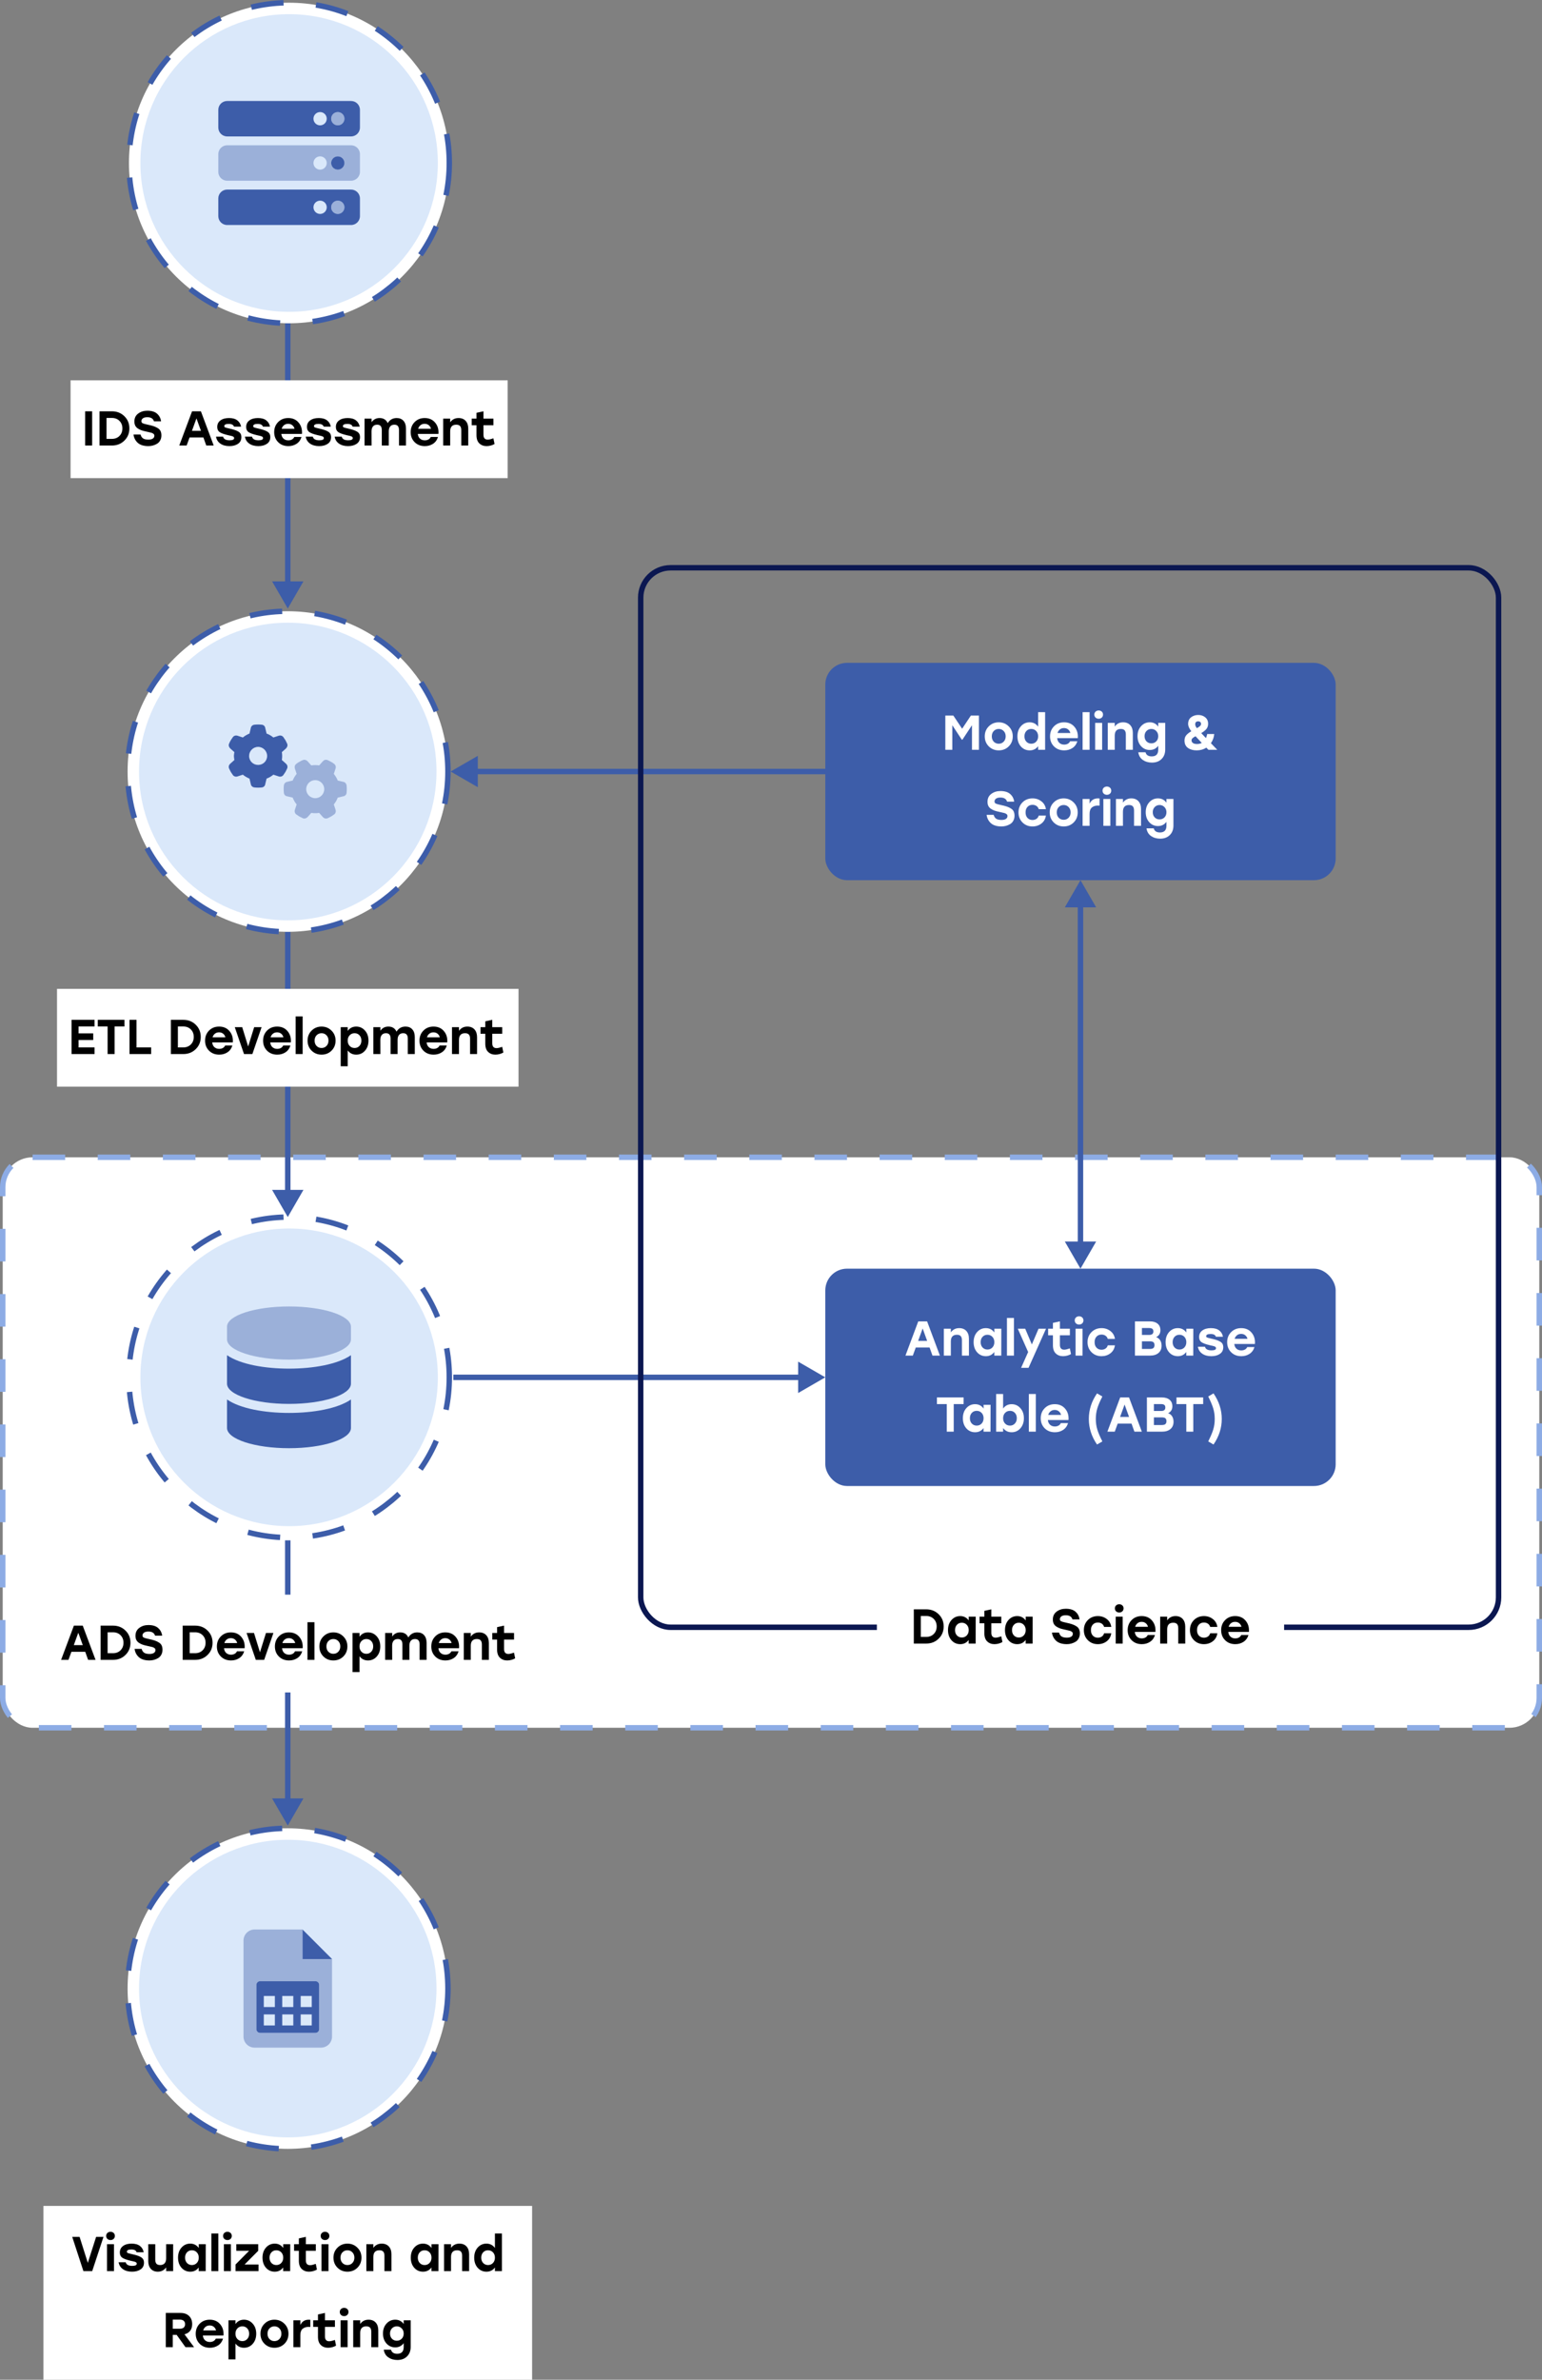 <?xml version="1.0" encoding="UTF-8"?>
<svg xmlns="http://www.w3.org/2000/svg" width="568" height="876" viewBox="0 0 568 876" fill="none">
  <rect x="0" y="0" width="568" height="876" fill="#808080" stroke="none"/>
  <rect x="1" y="426" width="566" height="210" rx="11" fill="white" stroke="#8DACE5" stroke-width="2" stroke-dasharray="12 12"></rect>
  <path d="M106 448L111.773 438L100.226 438L106 448ZM105 343L105 439L107 439L107 343L105 343Z" fill="#3D5DA9"></path>
  <path d="M304 507L294 501.226V512.774L304 507ZM167 508H295V506H167V508Z" fill="#3D5DA9"></path>
  <path d="M398 467L403.774 457L392.226 457L398 467ZM398 324L392.226 334L403.773 334L398 324ZM399 458L399 333L397 333L397 458L399 458Z" fill="#3D5DA9"></path>
  <path d="M166 284L176 289.774V278.226L166 284ZM304 283H175V285H304V283Z" fill="#3D5DA9"></path>
  <path d="M106 672L111.773 662L100.226 662L106 672ZM105 567L105 663L107 663L107 567L105 567Z" fill="#3D5DA9"></path>
  <circle cx="106" cy="284" r="59" fill="white" stroke="#3D5DA9" stroke-width="2" stroke-dasharray="12 12"></circle>
  <circle cx="106.001" cy="283.999" r="54.783" fill="#DAE8FA"></circle>
  <path d="M105.783 273.767C106.039 274.369 105.838 274.998 105.354 275.497L103.818 276.867C103.894 277.337 103.935 277.822 103.935 278.251C103.935 278.804 103.894 279.289 103.818 279.759L105.354 281.129C105.838 281.565 106.039 282.195 105.783 282.859C105.624 283.164 105.451 283.586 105.257 283.932L105.043 284.306C104.773 284.652 104.607 284.984 104.364 285.309C103.97 285.835 103.278 286.008 102.655 285.8L100.697 285.157C99.957 285.773 99.112 286.264 98.192 286.61L97.714 288.617C97.638 289.26 97.14 289.772 96.49 289.855C96.026 289.911 95.555 289.938 95.078 289.938C94.6 289.938 94.13 289.911 93.666 289.855C93.016 289.772 92.455 289.26 92.379 288.617L91.902 286.61C91.044 286.264 90.199 285.773 89.456 285.157L87.503 285.8C86.881 286.008 86.187 285.835 85.793 285.309C85.548 284.984 85.32 284.645 85.109 284.299L84.9 283.932C84.707 283.586 84.531 283.226 84.374 282.859C84.118 282.195 84.315 281.565 84.803 281.129L86.338 279.759C86.261 279.289 86.158 278.804 86.158 278.251C86.158 277.822 86.261 277.337 86.338 276.867L84.803 275.497C84.315 274.998 84.118 274.369 84.374 273.767C84.531 273.338 84.707 273.039 84.899 272.691L85.11 272.328C85.32 271.978 85.548 271.641 85.793 271.316C86.187 270.794 86.881 270.62 87.503 270.825L89.456 271.468C90.199 270.857 91.044 270.364 91.902 270.019L92.379 268.008C92.455 267.366 93.016 266.852 93.666 266.773C94.13 266.716 94.6 266.688 95.078 266.688C95.555 266.688 96.026 266.716 96.49 266.773C97.14 266.852 97.638 267.366 97.714 268.008L98.192 270.019C99.112 270.364 99.957 270.857 100.697 271.468L102.655 270.825C103.278 270.62 103.97 270.794 104.364 271.316C104.607 271.639 104.773 271.976 105.043 272.323L105.257 272.696C105.451 273.043 105.624 273.4 105.783 273.767ZM95.078 281.572C96.912 281.572 98.4 280.147 98.4 278.251C98.4 276.479 96.912 274.929 95.078 274.929C93.244 274.929 91.756 276.479 91.756 278.251C91.756 280.147 93.244 281.572 95.078 281.572Z" fill="#3D5DA9"></path>
  <path opacity="0.4" d="M120.66 301.198C119.996 301.454 119.366 301.253 118.93 300.769L117.56 299.233C117.089 299.309 116.605 299.35 116.114 299.35C115.622 299.35 115.138 299.309 114.667 299.233L113.297 300.769C112.799 301.253 112.169 301.454 111.567 301.198C111.201 301.039 110.841 300.866 110.495 300.672L110.121 300.457C109.775 300.188 109.443 300.021 109.118 299.779C108.592 299.385 108.419 298.693 108.626 298.07L109.27 296.112C108.654 295.371 108.163 294.527 107.817 293.607L105.81 293.129C105.166 293.053 104.654 292.555 104.571 291.904C104.516 291.441 104.488 290.97 104.488 290.493C104.488 290.015 104.516 289.545 104.571 289.081C104.654 288.431 105.166 287.87 105.81 287.794L107.817 287.316C108.163 286.458 108.654 285.614 109.27 284.874L108.626 282.915C108.419 282.293 108.592 281.601 109.118 281.206C109.443 280.964 109.782 280.673 110.128 280.521L110.495 280.313C110.841 280.12 111.138 279.947 111.567 279.788C112.169 279.532 112.799 279.732 113.297 280.217L114.667 281.753C115.138 281.677 115.622 281.635 116.114 281.635C116.605 281.635 117.089 281.677 117.56 281.753L118.93 280.217C119.366 279.732 119.996 279.532 120.66 279.788C121.027 279.947 121.387 280.12 121.733 280.313L122.099 280.521C122.445 280.673 122.785 280.964 123.11 281.206C123.636 281.601 123.809 282.293 123.601 282.915L122.958 284.874C123.573 285.614 124.065 286.458 124.411 287.316L126.418 287.794C127.061 287.87 127.573 288.431 127.656 289.081C127.712 289.545 127.739 290.015 127.739 290.493C127.739 290.97 127.712 291.441 127.656 291.904C127.573 292.555 127.061 293.053 126.418 293.129L124.411 293.607C124.065 294.527 123.573 295.371 122.958 296.112L123.601 298.07C123.809 298.693 123.636 299.385 123.11 299.779C122.785 300.021 122.452 300.188 122.106 300.457L121.733 300.672C121.387 300.866 120.965 301.039 120.66 301.198ZM112.792 290.493C112.792 292.326 114.28 293.814 116.114 293.814C117.948 293.814 119.435 292.326 119.435 290.493C119.435 288.659 117.948 287.171 116.114 287.171C114.28 287.171 112.792 288.659 112.792 290.493Z" fill="#3D5DA9"></path>
  <rect width="170" height="36" transform="translate(21 364)" fill="white"></rect>
  <path d="M34.828 377.848H28.942V380.386H34.342V382.834H28.942V385.552H34.828V388H26.368V375.4H34.828V377.848ZM45.844 375.4V377.848H42.208V388H39.634V377.848H36.016V375.4H45.844ZM50.282 385.552H55.682V388H47.708V375.4H50.282V385.552ZM67.502 375.4C69.338 375.4 70.868 376 72.092 377.2C73.328 378.4 73.946 379.9 73.946 381.7C73.946 383.5 73.328 385 72.092 386.2C70.868 387.4 69.338 388 67.502 388H62.948V375.4H67.502ZM67.502 385.552C68.642 385.552 69.572 385.192 70.292 384.472C71.012 383.752 71.372 382.828 71.372 381.7C71.372 380.572 71.012 379.648 70.292 378.928C69.572 378.208 68.642 377.848 67.502 377.848H65.522V385.552H67.502ZM80.704 377.884C82.324 377.884 83.602 378.442 84.538 379.558C85.486 380.674 85.894 382.06 85.762 383.716H78.166C78.25 384.484 78.526 385.072 78.994 385.48C79.462 385.888 80.044 386.092 80.74 386.092C81.244 386.092 81.694 385.984 82.09 385.768C82.486 385.54 82.768 385.234 82.936 384.85H85.6C85.252 385.966 84.64 386.806 83.764 387.37C82.888 387.934 81.886 388.216 80.758 388.216C79.222 388.216 77.968 387.73 76.996 386.758C76.024 385.786 75.538 384.556 75.538 383.068C75.538 381.58 76.024 380.344 76.996 379.36C77.968 378.376 79.204 377.884 80.704 377.884ZM80.686 380.008C80.074 380.008 79.564 380.176 79.156 380.512C78.748 380.836 78.46 381.274 78.292 381.826H83.026C82.882 381.274 82.606 380.836 82.198 380.512C81.79 380.176 81.286 380.008 80.686 380.008ZM93.626 378.1H96.362L92.96 388H89.882L86.48 378.1H89.216L91.412 385.21L93.626 378.1ZM102.079 377.884C103.699 377.884 104.977 378.442 105.913 379.558C106.861 380.674 107.269 382.06 107.137 383.716H99.541C99.625 384.484 99.901 385.072 100.369 385.48C100.837 385.888 101.419 386.092 102.115 386.092C102.619 386.092 103.069 385.984 103.465 385.768C103.861 385.54 104.143 385.234 104.311 384.85H106.975C106.627 385.966 106.015 386.806 105.139 387.37C104.263 387.934 103.261 388.216 102.133 388.216C100.597 388.216 99.343 387.73 98.371 386.758C97.399 385.786 96.913 384.556 96.913 383.068C96.913 381.58 97.399 380.344 98.371 379.36C99.343 378.376 100.579 377.884 102.079 377.884ZM102.061 380.008C101.449 380.008 100.939 380.176 100.531 380.512C100.123 380.836 99.835 381.274 99.667 381.826H104.401C104.257 381.274 103.981 380.836 103.573 380.512C103.165 380.176 102.661 380.008 102.061 380.008ZM108.907 388V374.14H111.481V388H108.907ZM114.79 379.36C115.786 378.376 117.004 377.884 118.444 377.884C119.884 377.884 121.102 378.376 122.098 379.36C123.106 380.344 123.61 381.574 123.61 383.05C123.61 384.538 123.112 385.774 122.116 386.758C121.132 387.73 119.908 388.216 118.444 388.216C116.992 388.216 115.768 387.724 114.772 386.74C113.788 385.756 113.296 384.526 113.296 383.05C113.296 381.574 113.794 380.344 114.79 379.36ZM120.262 381.088C119.782 380.584 119.176 380.332 118.444 380.332C117.712 380.332 117.1 380.584 116.608 381.088C116.128 381.592 115.888 382.246 115.888 383.05C115.888 383.854 116.128 384.508 116.608 385.012C117.1 385.516 117.712 385.768 118.444 385.768C119.176 385.768 119.782 385.516 120.262 385.012C120.754 384.508 121 383.854 121 383.05C121 382.246 120.754 381.592 120.262 381.088ZM131.209 377.884C132.493 377.884 133.567 378.37 134.431 379.342C135.295 380.302 135.727 381.538 135.727 383.05C135.727 384.562 135.295 385.804 134.431 386.776C133.579 387.736 132.505 388.216 131.209 388.216C129.901 388.216 128.857 387.7 128.077 386.668V392.5H125.503V378.1H128.077V379.486C128.845 378.418 129.889 377.884 131.209 377.884ZM130.615 385.768C131.335 385.768 131.929 385.516 132.397 385.012C132.877 384.508 133.117 383.854 133.117 383.05C133.117 382.246 132.883 381.592 132.415 381.088C131.947 380.584 131.347 380.332 130.615 380.332C129.883 380.332 129.277 380.584 128.797 381.088C128.317 381.592 128.077 382.246 128.077 383.05C128.077 383.854 128.317 384.508 128.797 385.012C129.277 385.516 129.883 385.768 130.615 385.768ZM149.368 377.884C150.424 377.884 151.258 378.226 151.87 378.91C152.482 379.594 152.788 380.536 152.788 381.736V388H150.214V382.294C150.214 381.646 150.076 381.16 149.8 380.836C149.536 380.5 149.104 380.332 148.504 380.332C147.832 380.332 147.322 380.548 146.974 380.98C146.626 381.4 146.452 382.006 146.452 382.798V388H143.878V382.294C143.878 381.646 143.74 381.16 143.464 380.836C143.2 380.5 142.768 380.332 142.168 380.332C141.496 380.332 140.98 380.548 140.62 380.98C140.272 381.4 140.098 382.006 140.098 382.798L140.116 388H137.524V378.1H140.116V379.414C140.836 378.394 141.814 377.884 143.05 377.884C144.49 377.884 145.492 378.508 146.056 379.756C146.824 378.508 147.928 377.884 149.368 377.884ZM159.683 377.884C161.303 377.884 162.581 378.442 163.517 379.558C164.465 380.674 164.873 382.06 164.741 383.716H157.145C157.229 384.484 157.505 385.072 157.973 385.48C158.441 385.888 159.023 386.092 159.719 386.092C160.223 386.092 160.673 385.984 161.069 385.768C161.465 385.54 161.747 385.234 161.915 384.85H164.579C164.231 385.966 163.619 386.806 162.743 387.37C161.867 387.934 160.865 388.216 159.737 388.216C158.201 388.216 156.947 387.73 155.975 386.758C155.003 385.786 154.517 384.556 154.517 383.068C154.517 381.58 155.003 380.344 155.975 379.36C156.947 378.376 158.183 377.884 159.683 377.884ZM159.665 380.008C159.053 380.008 158.543 380.176 158.135 380.512C157.727 380.836 157.439 381.274 157.271 381.826H162.005C161.861 381.274 161.585 380.836 161.177 380.512C160.769 380.176 160.265 380.008 159.665 380.008ZM172.145 377.884C173.261 377.884 174.137 378.232 174.773 378.928C175.409 379.624 175.727 380.578 175.727 381.79V388H173.153V382.348C173.153 381.676 173.009 381.172 172.721 380.836C172.433 380.5 171.959 380.332 171.299 380.332C169.811 380.332 169.067 381.154 169.067 382.798V388H166.493V378.1H169.067V379.45C169.811 378.406 170.837 377.884 172.145 377.884ZM184.982 385.336L185.414 387.424C185.114 387.628 184.682 387.814 184.118 387.982C183.566 388.138 183.014 388.216 182.462 388.216C181.394 388.216 180.506 387.88 179.798 387.208C179.102 386.536 178.754 385.528 178.754 384.184V380.53H176.99V378.1H178.754V375.958L181.328 375.4V378.1H185V380.53H181.328V384.04C181.328 385.228 181.856 385.822 182.912 385.822C183.38 385.822 184.07 385.66 184.982 385.336Z" fill="black"></path>
  <circle cx="106.5" cy="507" r="59" fill="white" stroke="#3D5DA9" stroke-width="2" stroke-dasharray="12 12"></circle>
  <circle cx="106.501" cy="506.999" r="54.783" fill="#DAE8FA"></circle>
  <path opacity="0.4" d="M129.275 488.365V493.024C129.275 497.129 119.051 500.477 106.449 500.477C93.847 500.477 83.623 497.129 83.623 493.024V488.365C83.623 484.261 93.847 480.912 106.449 480.912C119.051 480.912 129.275 484.261 129.275 488.365Z" fill="#3D5DA9"></path>
  <path fill-rule="evenodd" clip-rule="evenodd" d="M83.623 498.848C88.527 502.225 97.503 503.797 106.449 503.797C115.395 503.797 124.371 502.225 129.275 498.848V509.329C129.275 513.434 119.051 516.782 106.449 516.782C93.847 516.782 83.623 513.434 83.623 509.329V498.848ZM83.623 525.634V515.152C88.527 518.529 97.503 520.101 106.449 520.101C115.395 520.101 124.371 518.529 129.275 515.152V525.634C129.275 529.738 119.051 533.087 106.449 533.087C93.847 533.087 83.623 529.738 83.623 525.634Z" fill="#3D5DA9"></path>
  <rect width="177" height="36" transform="translate(18 587)" fill="white"></rect>
  <path d="M32.458 611L31.396 608.03H26.302L25.222 611H22.504L27.22 598.4H30.478L35.194 611H32.458ZM27.184 605.582H30.496L28.84 601.01L27.184 605.582ZM41.615 598.4C43.451 598.4 44.981 599 46.205 600.2C47.441 601.4 48.059 602.9 48.059 604.7C48.059 606.5 47.441 608 46.205 609.2C44.981 610.4 43.451 611 41.615 611H37.061V598.4H41.615ZM41.615 608.552C42.755 608.552 43.685 608.192 44.405 607.472C45.125 606.752 45.485 605.828 45.485 604.7C45.485 603.572 45.125 602.648 44.405 601.928C43.685 601.208 42.755 600.848 41.615 600.848H39.635V608.552H41.615ZM54.781 603.314C55.705 603.506 56.449 603.698 57.013 603.89C57.577 604.082 58.093 604.328 58.56 604.628C59.029 604.916 59.358 605.276 59.55 605.708C59.755 606.14 59.856 606.662 59.856 607.274C59.856 607.97 59.706 608.588 59.407 609.128C59.118 609.656 58.728 610.064 58.236 610.352C57.757 610.64 57.246 610.856 56.706 611C56.178 611.144 55.633 611.216 55.069 611.216C53.352 611.216 52.044 610.814 51.145 610.01C50.257 609.194 49.734 608.174 49.578 606.95H52.17C52.35 607.598 52.657 608.072 53.089 608.372C53.532 608.672 54.187 608.822 55.05 608.822C55.77 608.822 56.316 608.696 56.688 608.444C57.072 608.192 57.264 607.838 57.264 607.382C57.264 607.094 57.157 606.866 56.941 606.698C56.736 606.518 56.484 606.386 56.184 606.302C55.885 606.218 55.35 606.092 54.583 605.924C54.523 605.912 54.474 605.906 54.438 605.906C54.414 605.894 54.373 605.882 54.312 605.87C54.264 605.858 54.217 605.846 54.169 605.834C53.52 605.702 52.974 605.558 52.531 605.402C52.087 605.246 51.648 605.03 51.217 604.754C50.785 604.478 50.455 604.124 50.227 603.692C50.011 603.26 49.903 602.744 49.903 602.144C49.903 600.896 50.37 599.924 51.306 599.228C52.242 598.532 53.358 598.184 54.654 598.184C56.239 598.184 57.438 598.55 58.255 599.282C59.083 600.002 59.575 600.938 59.73 602.09H57.12C56.809 601.082 55.992 600.578 54.672 600.578C53.941 600.578 53.395 600.716 53.035 600.992C52.675 601.256 52.495 601.604 52.495 602.036C52.495 602.384 52.645 602.636 52.944 602.792C53.257 602.948 53.868 603.122 54.781 603.314ZM71.85 598.4C73.686 598.4 75.216 599 76.44 600.2C77.676 601.4 78.294 602.9 78.294 604.7C78.294 606.5 77.676 608 76.44 609.2C75.216 610.4 73.686 611 71.85 611H67.296V598.4H71.85ZM71.85 608.552C72.99 608.552 73.92 608.192 74.64 607.472C75.36 606.752 75.72 605.828 75.72 604.7C75.72 603.572 75.36 602.648 74.64 601.928C73.92 601.208 72.99 600.848 71.85 600.848H69.87V608.552H71.85ZM85.052 600.884C86.672 600.884 87.95 601.442 88.886 602.558C89.834 603.674 90.242 605.06 90.11 606.716H82.514C82.598 607.484 82.874 608.072 83.342 608.48C83.81 608.888 84.392 609.092 85.088 609.092C85.592 609.092 86.042 608.984 86.438 608.768C86.834 608.54 87.116 608.234 87.284 607.85H89.948C89.6 608.966 88.988 609.806 88.112 610.37C87.236 610.934 86.234 611.216 85.106 611.216C83.57 611.216 82.316 610.73 81.344 609.758C80.372 608.786 79.886 607.556 79.886 606.068C79.886 604.58 80.372 603.344 81.344 602.36C82.316 601.376 83.552 600.884 85.052 600.884ZM85.034 603.008C84.422 603.008 83.912 603.176 83.504 603.512C83.096 603.836 82.808 604.274 82.64 604.826H87.374C87.23 604.274 86.954 603.836 86.546 603.512C86.138 603.176 85.634 603.008 85.034 603.008ZM97.974 601.1H100.71L97.308 611H94.23L90.828 601.1H93.564L95.76 608.21L97.974 601.1ZM106.427 600.884C108.047 600.884 109.325 601.442 110.261 602.558C111.209 603.674 111.617 605.06 111.485 606.716H103.889C103.973 607.484 104.249 608.072 104.717 608.48C105.185 608.888 105.767 609.092 106.463 609.092C106.967 609.092 107.417 608.984 107.813 608.768C108.209 608.54 108.491 608.234 108.659 607.85H111.323C110.975 608.966 110.363 609.806 109.487 610.37C108.611 610.934 107.609 611.216 106.481 611.216C104.945 611.216 103.691 610.73 102.719 609.758C101.747 608.786 101.261 607.556 101.261 606.068C101.261 604.58 101.747 603.344 102.719 602.36C103.691 601.376 104.927 600.884 106.427 600.884ZM106.409 603.008C105.797 603.008 105.287 603.176 104.879 603.512C104.471 603.836 104.183 604.274 104.015 604.826H108.749C108.605 604.274 108.329 603.836 107.921 603.512C107.513 603.176 107.009 603.008 106.409 603.008ZM113.255 611V597.14H115.829V611H113.255ZM119.138 602.36C120.134 601.376 121.352 600.884 122.792 600.884C124.232 600.884 125.45 601.376 126.446 602.36C127.454 603.344 127.958 604.574 127.958 606.05C127.958 607.538 127.46 608.774 126.464 609.758C125.48 610.73 124.256 611.216 122.792 611.216C121.34 611.216 120.116 610.724 119.12 609.74C118.136 608.756 117.644 607.526 117.644 606.05C117.644 604.574 118.142 603.344 119.138 602.36ZM124.61 604.088C124.13 603.584 123.524 603.332 122.792 603.332C122.06 603.332 121.448 603.584 120.956 604.088C120.476 604.592 120.236 605.246 120.236 606.05C120.236 606.854 120.476 607.508 120.956 608.012C121.448 608.516 122.06 608.768 122.792 608.768C123.524 608.768 124.13 608.516 124.61 608.012C125.102 607.508 125.348 606.854 125.348 606.05C125.348 605.246 125.102 604.592 124.61 604.088ZM135.556 600.884C136.84 600.884 137.914 601.37 138.778 602.342C139.642 603.302 140.074 604.538 140.074 606.05C140.074 607.562 139.642 608.804 138.778 609.776C137.926 610.736 136.852 611.216 135.556 611.216C134.248 611.216 133.204 610.7 132.424 609.668V615.5H129.85V601.1H132.424V602.486C133.192 601.418 134.236 600.884 135.556 600.884ZM134.962 608.768C135.682 608.768 136.276 608.516 136.744 608.012C137.224 607.508 137.464 606.854 137.464 606.05C137.464 605.246 137.23 604.592 136.762 604.088C136.294 603.584 135.694 603.332 134.962 603.332C134.23 603.332 133.624 603.584 133.144 604.088C132.664 604.592 132.424 605.246 132.424 606.05C132.424 606.854 132.664 607.508 133.144 608.012C133.624 608.516 134.23 608.768 134.962 608.768ZM153.716 600.884C154.772 600.884 155.606 601.226 156.218 601.91C156.83 602.594 157.136 603.536 157.136 604.736V611H154.562V605.294C154.562 604.646 154.424 604.16 154.148 603.836C153.884 603.5 153.452 603.332 152.852 603.332C152.18 603.332 151.67 603.548 151.322 603.98C150.974 604.4 150.8 605.006 150.8 605.798V611H148.226V605.294C148.226 604.646 148.088 604.16 147.812 603.836C147.548 603.5 147.116 603.332 146.516 603.332C145.844 603.332 145.328 603.548 144.968 603.98C144.62 604.4 144.446 605.006 144.446 605.798L144.464 611H141.872V601.1H144.464V602.414C145.184 601.394 146.162 600.884 147.398 600.884C148.838 600.884 149.84 601.508 150.404 602.756C151.172 601.508 152.276 600.884 153.716 600.884ZM164.03 600.884C165.65 600.884 166.928 601.442 167.864 602.558C168.812 603.674 169.22 605.06 169.088 606.716H161.492C161.576 607.484 161.852 608.072 162.32 608.48C162.788 608.888 163.37 609.092 164.066 609.092C164.57 609.092 165.02 608.984 165.416 608.768C165.812 608.54 166.094 608.234 166.262 607.85H168.926C168.578 608.966 167.966 609.806 167.09 610.37C166.214 610.934 165.212 611.216 164.084 611.216C162.548 611.216 161.294 610.73 160.322 609.758C159.35 608.786 158.864 607.556 158.864 606.068C158.864 604.58 159.35 603.344 160.322 602.36C161.294 601.376 162.53 600.884 164.03 600.884ZM164.012 603.008C163.4 603.008 162.89 603.176 162.482 603.512C162.074 603.836 161.786 604.274 161.618 604.826H166.352C166.208 604.274 165.932 603.836 165.524 603.512C165.116 603.176 164.612 603.008 164.012 603.008ZM176.492 600.884C177.608 600.884 178.484 601.232 179.12 601.928C179.756 602.624 180.074 603.578 180.074 604.79V611H177.5V605.348C177.5 604.676 177.356 604.172 177.068 603.836C176.78 603.5 176.306 603.332 175.646 603.332C174.158 603.332 173.414 604.154 173.414 605.798V611H170.84V601.1H173.414V602.45C174.158 601.406 175.184 600.884 176.492 600.884ZM189.329 608.336L189.761 610.424C189.461 610.628 189.029 610.814 188.465 610.982C187.913 611.138 187.361 611.216 186.809 611.216C185.741 611.216 184.853 610.88 184.145 610.208C183.449 609.536 183.101 608.528 183.101 607.184V603.53H181.337V601.1H183.101V598.958L185.675 598.4V601.1H189.347V603.53H185.675V607.04C185.675 608.228 186.203 608.822 187.259 608.822C187.727 608.822 188.417 608.66 189.329 608.336Z" fill="black"></path>
  <circle cx="106" cy="732" r="59" fill="white" stroke="#3D5DA9" stroke-width="2" stroke-dasharray="12 12"></circle>
  <circle cx="106.001" cy="731.999" r="54.783" fill="#DAE8FA"></circle>
  <path d="M111.437 710.26V721.129H122.306L111.437 710.26ZM116.192 729.282H95.812C95.058 729.282 94.453 729.887 94.453 730.64V746.945C94.453 747.698 95.058 748.303 95.812 748.303H116.192C116.946 748.303 117.551 747.698 117.551 746.945V730.64C117.551 729.884 116.948 729.282 116.192 729.282ZM101.247 745.586H97.171V741.51H101.247V745.586ZM101.247 738.792H97.171V734.716H101.247V738.792ZM108.04 745.586H103.964V741.51H108.04V745.586ZM108.04 738.792H103.964V734.716H108.04V738.792ZM114.834 745.586H110.757V741.51H114.834V745.586ZM114.834 738.792H110.757V734.716H114.834V738.792Z" fill="#3D5DA9"></path>
  <path opacity="0.4" d="M111.436 721.129V710.26H93.773C91.522 710.26 89.697 712.085 89.697 714.336V749.662C89.697 751.912 91.522 753.738 93.773 753.738H118.23C120.481 753.738 122.306 751.913 122.306 749.662V721.129H111.436ZM117.551 746.945C117.551 747.698 116.945 748.303 116.192 748.303H95.811C95.058 748.303 94.453 747.698 94.453 746.945V730.64C94.453 729.887 95.058 729.282 95.811 729.282H116.192C116.945 729.282 117.551 729.887 117.551 730.64V746.945Z" fill="#3D5DA9"></path>
  <rect width="180" height="64" transform="translate(16 812)" fill="white"></rect>
  <path d="M35.405 823.4H38.123L33.965 836H30.725L26.603 823.4H29.321L32.345 832.958L35.405 823.4ZM40.708 821.528C41.176 821.528 41.56 821.672 41.86 821.96C42.16 822.236 42.31 822.596 42.31 823.04C42.31 823.484 42.16 823.85 41.86 824.138C41.56 824.426 41.176 824.57 40.708 824.57C40.252 824.57 39.868 824.426 39.556 824.138C39.256 823.85 39.106 823.484 39.106 823.04C39.106 822.608 39.256 822.248 39.556 821.96C39.868 821.672 40.252 821.528 40.708 821.528ZM39.412 836V826.1H41.986V836H39.412ZM48.624 836.216C47.292 836.216 46.182 835.91 45.294 835.298C44.406 834.674 43.872 833.822 43.692 832.742H46.302C46.518 833.63 47.316 834.074 48.696 834.074C49.812 834.074 50.37 833.804 50.37 833.264C50.37 833.192 50.358 833.126 50.334 833.066C50.322 833.006 50.292 832.952 50.244 832.904C50.208 832.856 50.166 832.814 50.118 832.778C50.07 832.73 49.998 832.688 49.902 832.652C49.818 832.616 49.74 832.586 49.668 832.562C49.596 832.538 49.488 832.508 49.344 832.472C49.212 832.436 49.092 832.406 48.984 832.382C48.888 832.358 48.75 832.328 48.57 832.292C48.39 832.256 48.234 832.22 48.102 832.184C46.626 831.836 45.594 831.458 45.006 831.05C44.43 830.63 44.142 830.006 44.142 829.178C44.142 828.146 44.532 827.342 45.312 826.766C46.104 826.178 47.16 825.884 48.48 825.884C49.8 825.884 50.826 826.172 51.558 826.748C52.29 827.312 52.746 828.08 52.926 829.052H50.316C50.1 828.38 49.458 828.044 48.39 828.044C47.286 828.044 46.734 828.32 46.734 828.872C46.734 829.088 46.848 829.244 47.076 829.34C47.304 829.436 47.82 829.574 48.624 829.754C49.428 829.934 50.064 830.102 50.532 830.258C51 830.402 51.444 830.594 51.864 830.834C52.284 831.074 52.584 831.362 52.764 831.698C52.944 832.034 53.034 832.442 53.034 832.922C53.034 833.99 52.62 834.806 51.792 835.37C50.964 835.934 49.908 836.216 48.624 836.216ZM61.203 826.1H63.777V836H61.203V834.632C60.447 835.688 59.427 836.216 58.143 836.216C57.051 836.216 56.187 835.868 55.551 835.172C54.927 834.464 54.615 833.51 54.615 832.31V826.1H57.189V831.752C57.189 832.424 57.327 832.928 57.603 833.264C57.891 833.6 58.359 833.768 59.007 833.768C59.715 833.768 60.255 833.558 60.627 833.138C61.011 832.718 61.203 832.106 61.203 831.302V826.1ZM73.212 826.1H75.786L75.768 836H73.194V834.668C72.438 835.7 71.406 836.216 70.098 836.216C68.79 836.216 67.71 835.736 66.858 834.776C66.006 833.804 65.58 832.562 65.58 831.05C65.58 829.538 66.006 828.302 66.858 827.342C67.722 826.37 68.796 825.884 70.08 825.884C71.4 825.884 72.444 826.418 73.212 827.486V826.1ZM70.674 833.768C71.406 833.768 72.012 833.516 72.492 833.012C72.972 832.508 73.212 831.854 73.212 831.05C73.212 830.246 72.972 829.592 72.492 829.088C72.012 828.584 71.406 828.332 70.674 828.332C69.942 828.332 69.342 828.584 68.874 829.088C68.406 829.592 68.172 830.246 68.172 831.05C68.172 831.854 68.406 832.508 68.874 833.012C69.354 833.516 69.954 833.768 70.674 833.768ZM77.856 836V822.14H80.43V836H77.856ZM83.774 821.528C84.242 821.528 84.626 821.672 84.926 821.96C85.226 822.236 85.376 822.596 85.376 823.04C85.376 823.484 85.226 823.85 84.926 824.138C84.626 824.426 84.242 824.57 83.774 824.57C83.318 824.57 82.934 824.426 82.622 824.138C82.322 823.85 82.172 823.484 82.172 823.04C82.172 822.608 82.322 822.248 82.622 821.96C82.934 821.672 83.318 821.528 83.774 821.528ZM82.478 836V826.1H85.052V836H82.478ZM90.089 833.57H95.237V836H86.759V833.57L91.763 828.53H87.047V826.1H95.111V828.53L90.089 833.57ZM104.325 826.1H106.899L106.881 836H104.307V834.668C103.551 835.7 102.519 836.216 101.211 836.216C99.903 836.216 98.823 835.736 97.971 834.776C97.119 833.804 96.693 832.562 96.693 831.05C96.693 829.538 97.119 828.302 97.971 827.342C98.835 826.37 99.909 825.884 101.193 825.884C102.513 825.884 103.557 826.418 104.325 827.486V826.1ZM101.787 833.768C102.519 833.768 103.125 833.516 103.605 833.012C104.085 832.508 104.325 831.854 104.325 831.05C104.325 830.246 104.085 829.592 103.605 829.088C103.125 828.584 102.519 828.332 101.787 828.332C101.055 828.332 100.455 828.584 99.987 829.088C99.519 829.592 99.285 830.246 99.285 831.05C99.285 831.854 99.519 832.508 99.987 833.012C100.467 833.516 101.067 833.768 101.787 833.768ZM116.313 833.336L116.745 835.424C116.445 835.628 116.013 835.814 115.449 835.982C114.897 836.138 114.345 836.216 113.793 836.216C112.725 836.216 111.837 835.88 111.129 835.208C110.433 834.536 110.085 833.528 110.085 832.184V828.53H108.321V826.1H110.085V823.958L112.659 823.4V826.1H116.331V828.53H112.659V832.04C112.659 833.228 113.187 833.822 114.243 833.822C114.711 833.822 115.401 833.66 116.313 833.336ZM119.721 821.528C120.189 821.528 120.573 821.672 120.873 821.96C121.173 822.236 121.323 822.596 121.323 823.04C121.323 823.484 121.173 823.85 120.873 824.138C120.573 824.426 120.189 824.57 119.721 824.57C119.265 824.57 118.881 824.426 118.569 824.138C118.269 823.85 118.119 823.484 118.119 823.04C118.119 822.608 118.269 822.248 118.569 821.96C118.881 821.672 119.265 821.528 119.721 821.528ZM118.425 836V826.1H120.999V836H118.425ZM124.326 827.36C125.322 826.376 126.54 825.884 127.98 825.884C129.42 825.884 130.638 826.376 131.634 827.36C132.642 828.344 133.146 829.574 133.146 831.05C133.146 832.538 132.648 833.774 131.652 834.758C130.668 835.73 129.444 836.216 127.98 836.216C126.528 836.216 125.304 835.724 124.308 834.74C123.324 833.756 122.832 832.526 122.832 831.05C122.832 829.574 123.33 828.344 124.326 827.36ZM129.798 829.088C129.318 828.584 128.712 828.332 127.98 828.332C127.248 828.332 126.636 828.584 126.144 829.088C125.664 829.592 125.424 830.246 125.424 831.05C125.424 831.854 125.664 832.508 126.144 833.012C126.636 833.516 127.248 833.768 127.98 833.768C128.712 833.768 129.318 833.516 129.798 833.012C130.29 832.508 130.536 831.854 130.536 831.05C130.536 830.246 130.29 829.592 129.798 829.088ZM140.601 825.884C141.717 825.884 142.593 826.232 143.229 826.928C143.865 827.624 144.183 828.578 144.183 829.79V836H141.609V830.348C141.609 829.676 141.465 829.172 141.177 828.836C140.889 828.5 140.415 828.332 139.755 828.332C138.267 828.332 137.523 829.154 137.523 830.798V836H134.949V826.1H137.523V827.45C138.267 826.406 139.293 825.884 140.601 825.884ZM158.941 826.1H161.515L161.497 836H158.923V834.668C158.167 835.7 157.135 836.216 155.827 836.216C154.519 836.216 153.439 835.736 152.587 834.776C151.735 833.804 151.309 832.562 151.309 831.05C151.309 829.538 151.735 828.302 152.587 827.342C153.451 826.37 154.525 825.884 155.809 825.884C157.129 825.884 158.173 826.418 158.941 827.486V826.1ZM156.403 833.768C157.135 833.768 157.741 833.516 158.221 833.012C158.701 832.508 158.941 831.854 158.941 831.05C158.941 830.246 158.701 829.592 158.221 829.088C157.741 828.584 157.135 828.332 156.403 828.332C155.671 828.332 155.071 828.584 154.603 829.088C154.135 829.592 153.901 830.246 153.901 831.05C153.901 831.854 154.135 832.508 154.603 833.012C155.083 833.516 155.683 833.768 156.403 833.768ZM169.218 825.884C170.334 825.884 171.21 826.232 171.846 826.928C172.482 827.624 172.8 828.578 172.8 829.79V836H170.226V830.348C170.226 829.676 170.082 829.172 169.794 828.836C169.506 828.5 169.032 828.332 168.372 828.332C166.884 828.332 166.14 829.154 166.14 830.798V836H163.566V826.1H166.14V827.45C166.884 826.406 167.91 825.884 169.218 825.884ZM182.305 822.14H184.879V836H182.305V834.668C181.549 835.7 180.511 836.216 179.191 836.216C177.895 836.216 176.815 835.736 175.951 834.776C175.099 833.804 174.673 832.562 174.673 831.05C174.673 829.538 175.099 828.302 175.951 827.342C176.815 826.37 177.889 825.884 179.173 825.884C180.493 825.884 181.537 826.418 182.305 827.486V822.14ZM179.767 833.768C180.499 833.768 181.105 833.516 181.585 833.012C182.065 832.508 182.305 831.854 182.305 831.05C182.305 830.246 182.065 829.592 181.585 829.088C181.105 828.584 180.499 828.332 179.767 828.332C179.035 828.332 178.435 828.584 177.967 829.088C177.499 829.592 177.265 830.246 177.265 831.05C177.265 831.854 177.499 832.508 177.967 833.012C178.447 833.516 179.047 833.768 179.767 833.768ZM68.321 864L65.063 859.464H63.641V864H61.067V851.4H66.485C67.829 851.4 68.879 851.772 69.635 852.516C70.403 853.248 70.787 854.244 70.787 855.504C70.787 856.512 70.541 857.334 70.049 857.97C69.557 858.606 68.861 859.038 67.961 859.266L71.489 864H68.321ZM63.641 853.848V857.214H66.197C66.857 857.214 67.349 857.07 67.673 856.782C68.009 856.482 68.177 856.068 68.177 855.54C68.177 855.012 68.009 854.598 67.673 854.298C67.337 853.998 66.845 853.848 66.197 853.848H63.641ZM77.259 853.884C78.879 853.884 80.157 854.442 81.093 855.558C82.041 856.674 82.449 858.06 82.317 859.716H74.721C74.805 860.484 75.081 861.072 75.549 861.48C76.017 861.888 76.599 862.092 77.295 862.092C77.799 862.092 78.249 861.984 78.645 861.768C79.041 861.54 79.323 861.234 79.491 860.85H82.155C81.807 861.966 81.195 862.806 80.319 863.37C79.443 863.934 78.441 864.216 77.313 864.216C75.777 864.216 74.523 863.73 73.551 862.758C72.579 861.786 72.093 860.556 72.093 859.068C72.093 857.58 72.579 856.344 73.551 855.36C74.523 854.376 75.759 853.884 77.259 853.884ZM77.241 856.008C76.629 856.008 76.119 856.176 75.711 856.512C75.303 856.836 75.015 857.274 74.847 857.826H79.581C79.437 857.274 79.161 856.836 78.753 856.512C78.345 856.176 77.841 856.008 77.241 856.008ZM89.865 853.884C91.149 853.884 92.223 854.37 93.087 855.342C93.951 856.302 94.383 857.538 94.383 859.05C94.383 860.562 93.951 861.804 93.087 862.776C92.235 863.736 91.161 864.216 89.865 864.216C88.557 864.216 87.513 863.7 86.733 862.668V868.5H84.159V854.1H86.733V855.486C87.501 854.418 88.545 853.884 89.865 853.884ZM89.271 861.768C89.991 861.768 90.585 861.516 91.053 861.012C91.533 860.508 91.773 859.854 91.773 859.05C91.773 858.246 91.539 857.592 91.071 857.088C90.603 856.584 90.003 856.332 89.271 856.332C88.539 856.332 87.933 856.584 87.453 857.088C86.973 857.592 86.733 858.246 86.733 859.05C86.733 859.854 86.973 860.508 87.453 861.012C87.933 861.516 88.539 861.768 89.271 861.768ZM97.44 855.36C98.436 854.376 99.654 853.884 101.094 853.884C102.534 853.884 103.752 854.376 104.748 855.36C105.756 856.344 106.26 857.574 106.26 859.05C106.26 860.538 105.762 861.774 104.766 862.758C103.782 863.73 102.558 864.216 101.094 864.216C99.642 864.216 98.418 863.724 97.422 862.74C96.438 861.756 95.946 860.526 95.946 859.05C95.946 857.574 96.444 856.344 97.44 855.36ZM102.912 857.088C102.432 856.584 101.826 856.332 101.094 856.332C100.362 856.332 99.75 856.584 99.258 857.088C98.778 857.592 98.538 858.246 98.538 859.05C98.538 859.854 98.778 860.508 99.258 861.012C99.75 861.516 100.362 861.768 101.094 861.768C101.826 861.768 102.432 861.516 102.912 861.012C103.404 860.508 103.65 859.854 103.65 859.05C103.65 858.246 103.404 857.592 102.912 857.088ZM113.733 853.884C113.901 853.884 114.093 853.896 114.309 853.92V856.566C114.045 856.542 113.835 856.53 113.679 856.53C112.767 856.53 112.029 856.77 111.465 857.25C110.913 857.718 110.637 858.498 110.637 859.59V864H108.063V854.1H110.637V855.828C111.249 854.532 112.281 853.884 113.733 853.884ZM123.353 861.336L123.785 863.424C123.485 863.628 123.053 863.814 122.489 863.982C121.937 864.138 121.385 864.216 120.833 864.216C119.765 864.216 118.877 863.88 118.169 863.208C117.473 862.536 117.125 861.528 117.125 860.184V856.53H115.361V854.1H117.125V851.958L119.699 851.4V854.1H123.371V856.53H119.699V860.04C119.699 861.228 120.227 861.822 121.283 861.822C121.751 861.822 122.441 861.66 123.353 861.336ZM126.761 849.528C127.229 849.528 127.613 849.672 127.913 849.96C128.213 850.236 128.363 850.596 128.363 851.04C128.363 851.484 128.213 851.85 127.913 852.138C127.613 852.426 127.229 852.57 126.761 852.57C126.305 852.57 125.921 852.426 125.609 852.138C125.309 851.85 125.159 851.484 125.159 851.04C125.159 850.608 125.309 850.248 125.609 849.96C125.921 849.672 126.305 849.528 126.761 849.528ZM125.465 864V854.1H128.039V864H125.465ZM135.758 853.884C136.874 853.884 137.75 854.232 138.386 854.928C139.022 855.624 139.34 856.578 139.34 857.79V864H136.766V858.348C136.766 857.676 136.622 857.172 136.334 856.836C136.046 856.5 135.572 856.332 134.912 856.332C133.424 856.332 132.68 857.154 132.68 858.798V864H130.106V854.1H132.68V855.45C133.424 854.406 134.45 853.884 135.758 853.884ZM148.701 854.1H151.275V863.874C151.275 865.338 150.831 866.508 149.943 867.384C149.055 868.272 147.867 868.716 146.379 868.716C145.095 868.716 143.979 868.392 143.031 867.744C142.095 867.096 141.537 866.154 141.357 864.918H144.021C144.285 865.926 145.047 866.43 146.307 866.43C147.903 866.43 148.701 865.602 148.701 863.946V862.524C147.933 863.556 146.895 864.072 145.587 864.072C144.291 864.072 143.211 863.592 142.347 862.632C141.495 861.672 141.069 860.454 141.069 858.978C141.069 857.502 141.501 856.284 142.365 855.324C143.229 854.364 144.303 853.884 145.587 853.884C146.907 853.884 147.945 854.412 148.701 855.468V854.1ZM146.163 861.624C146.895 861.624 147.501 861.378 147.981 860.886C148.461 860.394 148.701 859.758 148.701 858.978C148.701 858.21 148.455 857.58 147.963 857.088C147.483 856.584 146.883 856.332 146.163 856.332C145.443 856.332 144.843 856.584 144.363 857.088C143.895 857.58 143.661 858.21 143.661 858.978C143.661 859.746 143.895 860.382 144.363 860.886C144.843 861.378 145.443 861.624 146.163 861.624Z" fill="black"></path>
  <path d="M106 224L111.773 214L100.226 214L106 224ZM105 119L105 215L107 215L107 119L105 119Z" fill="#3D5DA9"></path>
  <rect x="304" y="467" width="188" height="80" rx="8" fill="#3D5DA9"></rect>
  <path d="M343.48 499L342.418 496.03H337.324L336.244 499H333.526L338.242 486.4H341.5L346.216 499H343.48ZM338.206 493.582H341.518L339.862 489.01L338.206 493.582ZM353.324 488.884C354.44 488.884 355.316 489.232 355.952 489.928C356.588 490.624 356.906 491.578 356.906 492.79V499H354.332V493.348C354.332 492.676 354.188 492.172 353.9 491.836C353.612 491.5 353.138 491.332 352.478 491.332C350.99 491.332 350.246 492.154 350.246 493.798V499H347.672V489.1H350.246V490.45C350.99 489.406 352.016 488.884 353.324 488.884ZM366.267 489.1H368.841L368.823 499H366.249V497.668C365.493 498.7 364.461 499.216 363.153 499.216C361.845 499.216 360.765 498.736 359.913 497.776C359.061 496.804 358.635 495.562 358.635 494.05C358.635 492.538 359.061 491.302 359.913 490.342C360.777 489.37 361.851 488.884 363.135 488.884C364.455 488.884 365.499 489.418 366.267 490.486V489.1ZM363.729 496.768C364.461 496.768 365.067 496.516 365.547 496.012C366.027 495.508 366.267 494.854 366.267 494.05C366.267 493.246 366.027 492.592 365.547 492.088C365.067 491.584 364.461 491.332 363.729 491.332C362.997 491.332 362.397 491.584 361.929 492.088C361.461 492.592 361.227 493.246 361.227 494.05C361.227 494.854 361.461 495.508 361.929 496.012C362.409 496.516 363.009 496.768 363.729 496.768ZM370.91 499V485.14H373.484V499H370.91ZM382.553 489.1H385.307L378.863 503.5H376.127L378.719 497.686L374.903 489.1H377.639L380.087 494.896L382.553 489.1ZM394.075 496.336L394.507 498.424C394.207 498.628 393.775 498.814 393.211 498.982C392.659 499.138 392.107 499.216 391.555 499.216C390.487 499.216 389.599 498.88 388.891 498.208C388.195 497.536 387.847 496.528 387.847 495.184V491.53H386.083V489.1H387.847V486.958L390.421 486.4V489.1H394.093V491.53H390.421V495.04C390.421 496.228 390.949 496.822 392.005 496.822C392.473 496.822 393.163 496.66 394.075 496.336ZM397.483 484.528C397.951 484.528 398.335 484.672 398.635 484.96C398.935 485.236 399.085 485.596 399.085 486.04C399.085 486.484 398.935 486.85 398.635 487.138C398.335 487.426 397.951 487.57 397.483 487.57C397.027 487.57 396.643 487.426 396.331 487.138C396.031 486.85 395.881 486.484 395.881 486.04C395.881 485.608 396.031 485.248 396.331 484.96C396.643 484.672 397.027 484.528 397.483 484.528ZM396.187 499V489.1H398.761V499H396.187ZM405.742 499.216C404.266 499.216 403.036 498.724 402.052 497.74C401.08 496.756 400.594 495.526 400.594 494.05C400.594 492.574 401.08 491.344 402.052 490.36C403.036 489.376 404.272 488.884 405.76 488.884C407.008 488.884 408.094 489.244 409.018 489.964C409.954 490.672 410.512 491.638 410.692 492.862H408.046C407.902 492.346 407.62 491.95 407.2 491.674C406.792 491.398 406.312 491.26 405.76 491.26C404.98 491.26 404.356 491.518 403.888 492.034C403.42 492.55 403.192 493.222 403.204 494.05C403.192 494.878 403.42 495.55 403.888 496.066C404.368 496.582 404.986 496.84 405.742 496.84C406.294 496.84 406.78 496.702 407.2 496.426C407.62 496.15 407.902 495.748 408.046 495.22H410.692C410.5 496.48 409.936 497.464 409 498.172C408.076 498.868 406.99 499.216 405.742 499.216ZM425.874 492.214C426.534 492.43 427.032 492.82 427.368 493.384C427.704 493.936 427.872 494.596 427.872 495.364C427.872 496.504 427.488 497.398 426.72 498.046C425.964 498.682 424.932 499 423.624 499H418.062V486.4H423.588C424.776 486.4 425.712 486.682 426.396 487.246C427.092 487.81 427.44 488.62 427.44 489.676C427.44 490.84 426.918 491.686 425.874 492.214ZM424.848 490.108C424.848 489.652 424.716 489.328 424.452 489.136C424.2 488.944 423.798 488.848 423.246 488.848H420.636V491.386H423.318C424.338 491.386 424.848 490.96 424.848 490.108ZM423.57 496.552C424.194 496.552 424.632 496.432 424.884 496.192C425.136 495.952 425.262 495.604 425.262 495.148C425.262 494.668 425.136 494.314 424.884 494.086C424.632 493.858 424.188 493.744 423.552 493.744H420.636V496.552H423.57ZM436.984 489.1H439.558L439.54 499H436.966V497.668C436.21 498.7 435.178 499.216 433.87 499.216C432.562 499.216 431.482 498.736 430.63 497.776C429.778 496.804 429.352 495.562 429.352 494.05C429.352 492.538 429.778 491.302 430.63 490.342C431.494 489.37 432.568 488.884 433.852 488.884C435.172 488.884 436.216 489.418 436.984 490.486V489.1ZM434.446 496.768C435.178 496.768 435.784 496.516 436.264 496.012C436.744 495.508 436.984 494.854 436.984 494.05C436.984 493.246 436.744 492.592 436.264 492.088C435.784 491.584 435.178 491.332 434.446 491.332C433.714 491.332 433.114 491.584 432.646 492.088C432.178 492.592 431.944 493.246 431.944 494.05C431.944 494.854 432.178 495.508 432.646 496.012C433.126 496.516 433.726 496.768 434.446 496.768ZM446.181 499.216C444.849 499.216 443.739 498.91 442.851 498.298C441.963 497.674 441.429 496.822 441.249 495.742H443.859C444.075 496.63 444.873 497.074 446.253 497.074C447.369 497.074 447.927 496.804 447.927 496.264C447.927 496.192 447.915 496.126 447.891 496.066C447.879 496.006 447.849 495.952 447.801 495.904C447.765 495.856 447.723 495.814 447.675 495.778C447.627 495.73 447.555 495.688 447.459 495.652C447.375 495.616 447.297 495.586 447.225 495.562C447.153 495.538 447.045 495.508 446.901 495.472C446.769 495.436 446.649 495.406 446.541 495.382C446.445 495.358 446.307 495.328 446.127 495.292C445.947 495.256 445.791 495.22 445.659 495.184C444.183 494.836 443.151 494.458 442.563 494.05C441.987 493.63 441.699 493.006 441.699 492.178C441.699 491.146 442.089 490.342 442.869 489.766C443.661 489.178 444.717 488.884 446.037 488.884C447.357 488.884 448.383 489.172 449.115 489.748C449.847 490.312 450.303 491.08 450.483 492.052H447.873C447.657 491.38 447.015 491.044 445.947 491.044C444.843 491.044 444.291 491.32 444.291 491.872C444.291 492.088 444.405 492.244 444.633 492.34C444.861 492.436 445.377 492.574 446.181 492.754C446.985 492.934 447.621 493.102 448.089 493.258C448.557 493.402 449.001 493.594 449.421 493.834C449.841 494.074 450.141 494.362 450.321 494.698C450.501 495.034 450.591 495.442 450.591 495.922C450.591 496.99 450.177 497.806 449.349 498.37C448.521 498.934 447.465 499.216 446.181 499.216ZM457.193 488.884C458.813 488.884 460.091 489.442 461.027 490.558C461.975 491.674 462.383 493.06 462.251 494.716H454.655C454.739 495.484 455.015 496.072 455.483 496.48C455.951 496.888 456.533 497.092 457.229 497.092C457.733 497.092 458.183 496.984 458.579 496.768C458.975 496.54 459.257 496.234 459.425 495.85H462.089C461.741 496.966 461.129 497.806 460.253 498.37C459.377 498.934 458.375 499.216 457.247 499.216C455.711 499.216 454.457 498.73 453.485 497.758C452.513 496.786 452.027 495.556 452.027 494.068C452.027 492.58 452.513 491.344 453.485 490.36C454.457 489.376 455.693 488.884 457.193 488.884ZM457.175 491.008C456.563 491.008 456.053 491.176 455.645 491.512C455.237 491.836 454.949 492.274 454.781 492.826H459.515C459.371 492.274 459.095 491.836 458.687 491.512C458.279 491.176 457.775 491.008 457.175 491.008ZM354.947 514.4V516.848H351.311V527H348.737V516.848H345.119V514.4H354.947ZM362.303 517.1H364.877L364.859 527H362.285V525.668C361.529 526.7 360.497 527.216 359.189 527.216C357.881 527.216 356.801 526.736 355.949 525.776C355.097 524.804 354.671 523.562 354.671 522.05C354.671 520.538 355.097 519.302 355.949 518.342C356.813 517.37 357.887 516.884 359.171 516.884C360.491 516.884 361.535 517.418 362.303 518.486V517.1ZM359.765 524.768C360.497 524.768 361.103 524.516 361.583 524.012C362.063 523.508 362.303 522.854 362.303 522.05C362.303 521.246 362.063 520.592 361.583 520.088C361.103 519.584 360.497 519.332 359.765 519.332C359.033 519.332 358.433 519.584 357.965 520.088C357.497 520.592 357.263 521.246 357.263 522.05C357.263 522.854 357.497 523.508 357.965 524.012C358.445 524.516 359.045 524.768 359.765 524.768ZM372.634 516.884C373.918 516.884 374.992 517.37 375.856 518.342C376.72 519.302 377.152 520.538 377.152 522.05C377.152 523.562 376.72 524.804 375.856 525.776C375.004 526.736 373.93 527.216 372.634 527.216C371.314 527.216 370.27 526.7 369.502 525.668V527H366.928V513.14H369.502V518.486C370.27 517.418 371.314 516.884 372.634 516.884ZM372.04 524.768C372.76 524.768 373.354 524.516 373.822 524.012C374.302 523.508 374.542 522.854 374.542 522.05C374.542 521.246 374.308 520.592 373.84 520.088C373.372 519.584 372.772 519.332 372.04 519.332C371.308 519.332 370.702 519.584 370.222 520.088C369.742 520.592 369.502 521.246 369.502 522.05C369.502 522.854 369.742 523.508 370.222 524.012C370.702 524.516 371.308 524.768 372.04 524.768ZM378.97 527V513.14H381.544V527H378.97ZM388.524 516.884C390.144 516.884 391.422 517.442 392.358 518.558C393.306 519.674 393.714 521.06 393.582 522.716H385.986C386.07 523.484 386.346 524.072 386.814 524.48C387.282 524.888 387.864 525.092 388.56 525.092C389.064 525.092 389.514 524.984 389.91 524.768C390.306 524.54 390.588 524.234 390.756 523.85H393.42C393.072 524.966 392.46 525.806 391.584 526.37C390.708 526.934 389.706 527.216 388.578 527.216C387.042 527.216 385.788 526.73 384.816 525.758C383.844 524.786 383.358 523.556 383.358 522.068C383.358 520.58 383.844 519.344 384.816 518.36C385.788 517.376 387.024 516.884 388.524 516.884ZM388.506 519.008C387.894 519.008 387.384 519.176 386.976 519.512C386.568 519.836 386.28 520.274 386.112 520.826H390.846C390.702 520.274 390.426 519.836 390.018 519.512C389.61 519.176 389.106 519.008 388.506 519.008ZM406.059 514.058C405.171 515.798 404.547 517.268 404.187 518.468C403.827 519.656 403.647 520.94 403.647 522.32C403.647 523.7 403.827 524.99 404.187 526.19C404.547 527.378 405.171 528.842 406.059 530.582L404.097 531.734C402.081 528.818 401.073 525.68 401.073 522.32C401.073 518.96 402.081 515.822 404.097 512.906L406.059 514.058ZM417.862 527L416.8 524.03H411.706L410.626 527H407.908L412.624 514.4H415.882L420.598 527H417.862ZM412.588 521.582H415.9L414.244 517.01L412.588 521.582ZM430.278 520.214C430.938 520.43 431.436 520.82 431.772 521.384C432.108 521.936 432.276 522.596 432.276 523.364C432.276 524.504 431.892 525.398 431.124 526.046C430.368 526.682 429.336 527 428.028 527H422.466V514.4H427.992C429.18 514.4 430.116 514.682 430.8 515.246C431.496 515.81 431.844 516.62 431.844 517.676C431.844 518.84 431.322 519.686 430.278 520.214ZM429.252 518.108C429.252 517.652 429.12 517.328 428.856 517.136C428.604 516.944 428.202 516.848 427.65 516.848H425.04V519.386H427.722C428.742 519.386 429.252 518.96 429.252 518.108ZM427.974 524.552C428.598 524.552 429.036 524.432 429.288 524.192C429.54 523.952 429.666 523.604 429.666 523.148C429.666 522.668 429.54 522.314 429.288 522.086C429.036 521.858 428.592 521.744 427.956 521.744H425.04V524.552H427.974ZM443.189 514.4V516.848H439.553V527H436.979V516.848H433.361V514.4H443.189ZM445.054 514.058L446.998 512.906C449.026 515.846 450.04 518.984 450.04 522.32C450.04 525.656 449.026 528.794 446.998 531.734L445.054 530.582C445.93 528.842 446.548 527.378 446.908 526.19C447.268 524.99 447.448 523.7 447.448 522.32C447.448 520.94 447.268 519.656 446.908 518.468C446.548 517.268 445.93 515.798 445.054 514.058Z" fill="white"></path>
  <rect x="304" y="244" width="188" height="80" rx="8" fill="#3D5DA9"></rect>
  <path d="M357.628 263.4H360.598V276H358.024V266.964L354.514 272.274H354.28L350.788 266.964V276H348.214V263.4H351.166L354.406 268.242L357.628 263.4ZM364.233 267.36C365.229 266.376 366.447 265.884 367.887 265.884C369.327 265.884 370.545 266.376 371.541 267.36C372.549 268.344 373.053 269.574 373.053 271.05C373.053 272.538 372.555 273.774 371.559 274.758C370.575 275.73 369.351 276.216 367.887 276.216C366.435 276.216 365.211 275.724 364.215 274.74C363.231 273.756 362.739 272.526 362.739 271.05C362.739 269.574 363.237 268.344 364.233 267.36ZM369.705 269.088C369.225 268.584 368.619 268.332 367.887 268.332C367.155 268.332 366.543 268.584 366.051 269.088C365.571 269.592 365.331 270.246 365.331 271.05C365.331 271.854 365.571 272.508 366.051 273.012C366.543 273.516 367.155 273.768 367.887 273.768C368.619 273.768 369.225 273.516 369.705 273.012C370.197 272.508 370.443 271.854 370.443 271.05C370.443 270.246 370.197 269.592 369.705 269.088ZM382.398 262.14H384.972V276H382.398V274.668C381.642 275.7 380.604 276.216 379.284 276.216C377.988 276.216 376.908 275.736 376.044 274.776C375.192 273.804 374.766 272.562 374.766 271.05C374.766 269.538 375.192 268.302 376.044 267.342C376.908 266.37 377.982 265.884 379.266 265.884C380.586 265.884 381.63 266.418 382.398 267.486V262.14ZM379.86 273.768C380.592 273.768 381.198 273.516 381.678 273.012C382.158 272.508 382.398 271.854 382.398 271.05C382.398 270.246 382.158 269.592 381.678 269.088C381.198 268.584 380.592 268.332 379.86 268.332C379.128 268.332 378.528 268.584 378.06 269.088C377.592 269.592 377.358 270.246 377.358 271.05C377.358 271.854 377.592 272.508 378.06 273.012C378.54 273.516 379.14 273.768 379.86 273.768ZM391.952 265.884C393.572 265.884 394.85 266.442 395.786 267.558C396.734 268.674 397.142 270.06 397.01 271.716H389.414C389.498 272.484 389.774 273.072 390.242 273.48C390.71 273.888 391.292 274.092 391.988 274.092C392.492 274.092 392.942 273.984 393.338 273.768C393.734 273.54 394.016 273.234 394.184 272.85H396.848C396.5 273.966 395.888 274.806 395.012 275.37C394.136 275.934 393.134 276.216 392.006 276.216C390.47 276.216 389.216 275.73 388.244 274.758C387.272 273.786 386.786 272.556 386.786 271.068C386.786 269.58 387.272 268.344 388.244 267.36C389.216 266.376 390.452 265.884 391.952 265.884ZM391.934 268.008C391.322 268.008 390.812 268.176 390.404 268.512C389.996 268.836 389.708 269.274 389.54 269.826H394.274C394.13 269.274 393.854 268.836 393.446 268.512C393.038 268.176 392.534 268.008 391.934 268.008ZM398.78 276V262.14H401.354V276H398.78ZM404.699 261.528C405.167 261.528 405.551 261.672 405.851 261.96C406.151 262.236 406.301 262.596 406.301 263.04C406.301 263.484 406.151 263.85 405.851 264.138C405.551 264.426 405.167 264.57 404.699 264.57C404.243 264.57 403.859 264.426 403.547 264.138C403.247 263.85 403.097 263.484 403.097 263.04C403.097 262.608 403.247 262.248 403.547 261.96C403.859 261.672 404.243 261.528 404.699 261.528ZM403.403 276V266.1H405.977V276H403.403ZM413.696 265.884C414.812 265.884 415.688 266.232 416.324 266.928C416.96 267.624 417.278 268.578 417.278 269.79V276H414.704V270.348C414.704 269.676 414.56 269.172 414.272 268.836C413.984 268.5 413.51 268.332 412.85 268.332C411.362 268.332 410.618 269.154 410.618 270.798V276H408.044V266.1H410.618V267.45C411.362 266.406 412.388 265.884 413.696 265.884ZM426.639 266.1H429.213V275.874C429.213 277.338 428.769 278.508 427.881 279.384C426.993 280.272 425.805 280.716 424.317 280.716C423.033 280.716 421.917 280.392 420.969 279.744C420.033 279.096 419.475 278.154 419.295 276.918H421.959C422.223 277.926 422.985 278.43 424.245 278.43C425.841 278.43 426.639 277.602 426.639 275.946V274.524C425.871 275.556 424.833 276.072 423.525 276.072C422.229 276.072 421.149 275.592 420.285 274.632C419.433 273.672 419.007 272.454 419.007 270.978C419.007 269.502 419.439 268.284 420.303 267.324C421.167 266.364 422.241 265.884 423.525 265.884C424.845 265.884 425.883 266.412 426.639 267.468V266.1ZM424.101 273.624C424.833 273.624 425.439 273.378 425.919 272.886C426.399 272.394 426.639 271.758 426.639 270.978C426.639 270.21 426.393 269.58 425.901 269.088C425.421 268.584 424.821 268.332 424.101 268.332C423.381 268.332 422.781 268.584 422.301 269.088C421.833 269.58 421.599 270.21 421.599 270.978C421.599 271.746 421.833 272.382 422.301 272.886C422.781 273.378 423.381 273.624 424.101 273.624ZM448.379 276H445.121L444.347 275.208C443.315 275.88 442.127 276.216 440.783 276.216C439.499 276.216 438.431 275.916 437.579 275.316C436.739 274.704 436.319 273.804 436.319 272.616C436.319 271.848 436.517 271.212 436.913 270.708C437.309 270.204 437.945 269.694 438.821 269.178C438.041 268.17 437.651 267.27 437.651 266.478C437.651 265.41 438.017 264.594 438.749 264.03C439.493 263.466 440.369 263.184 441.377 263.184C442.385 263.184 443.243 263.472 443.951 264.048C444.659 264.624 445.013 265.416 445.013 266.424C445.013 267.204 444.791 267.858 444.347 268.386C443.903 268.902 443.279 269.394 442.475 269.862C442.811 270.234 443.393 270.846 444.221 271.698C444.425 271.206 444.575 270.708 444.671 270.204H447.263C447.155 271.44 446.747 272.562 446.039 273.57C446.351 273.894 447.131 274.704 448.379 276ZM441.359 265.524C440.627 265.524 440.261 265.896 440.261 266.64C440.261 267.048 440.465 267.516 440.873 268.044C441.449 267.72 441.845 267.45 442.061 267.234C442.289 267.018 442.403 266.76 442.403 266.46C442.403 266.184 442.313 265.962 442.133 265.794C441.953 265.614 441.695 265.524 441.359 265.524ZM440.945 273.876C441.581 273.876 442.157 273.738 442.673 273.462C441.905 272.67 441.137 271.854 440.369 271.014C439.829 271.302 439.451 271.554 439.235 271.77C439.019 271.986 438.911 272.238 438.911 272.526C438.911 272.946 439.085 273.276 439.433 273.516C439.793 273.756 440.297 273.876 440.945 273.876ZM368.624 296.314C369.548 296.506 370.292 296.698 370.856 296.89C371.42 297.082 371.936 297.328 372.404 297.628C372.872 297.916 373.202 298.276 373.394 298.708C373.598 299.14 373.7 299.662 373.7 300.274C373.7 300.97 373.55 301.588 373.25 302.128C372.962 302.656 372.572 303.064 372.08 303.352C371.6 303.64 371.09 303.856 370.55 304C370.022 304.144 369.476 304.216 368.912 304.216C367.196 304.216 365.888 303.814 364.988 303.01C364.1 302.194 363.578 301.174 363.422 299.95H366.014C366.194 300.598 366.5 301.072 366.932 301.372C367.376 301.672 368.03 301.822 368.894 301.822C369.614 301.822 370.16 301.696 370.532 301.444C370.916 301.192 371.108 300.838 371.108 300.382C371.108 300.094 371 299.866 370.784 299.698C370.58 299.518 370.328 299.386 370.028 299.302C369.728 299.218 369.194 299.092 368.426 298.924C368.366 298.912 368.318 298.906 368.282 298.906C368.258 298.894 368.216 298.882 368.156 298.87C368.108 298.858 368.06 298.846 368.012 298.834C367.364 298.702 366.818 298.558 366.374 298.402C365.93 298.246 365.492 298.03 365.06 297.754C364.628 297.478 364.298 297.124 364.07 296.692C363.854 296.26 363.746 295.744 363.746 295.144C363.746 293.896 364.214 292.924 365.15 292.228C366.086 291.532 367.202 291.184 368.498 291.184C370.082 291.184 371.282 291.55 372.098 292.282C372.926 293.002 373.418 293.938 373.574 295.09H370.964C370.652 294.082 369.836 293.578 368.516 293.578C367.784 293.578 367.238 293.716 366.878 293.992C366.518 294.256 366.338 294.604 366.338 295.036C366.338 295.384 366.488 295.636 366.788 295.792C367.1 295.948 367.712 296.122 368.624 296.314ZM380.315 304.216C378.839 304.216 377.609 303.724 376.625 302.74C375.653 301.756 375.167 300.526 375.167 299.05C375.167 297.574 375.653 296.344 376.625 295.36C377.609 294.376 378.845 293.884 380.333 293.884C381.581 293.884 382.667 294.244 383.591 294.964C384.527 295.672 385.085 296.638 385.265 297.862H382.619C382.475 297.346 382.193 296.95 381.773 296.674C381.365 296.398 380.885 296.26 380.333 296.26C379.553 296.26 378.929 296.518 378.461 297.034C377.993 297.55 377.765 298.222 377.777 299.05C377.765 299.878 377.993 300.55 378.461 301.066C378.941 301.582 379.559 301.84 380.315 301.84C380.867 301.84 381.353 301.702 381.773 301.426C382.193 301.15 382.475 300.748 382.619 300.22H385.265C385.073 301.48 384.509 302.464 383.573 303.172C382.649 303.868 381.563 304.216 380.315 304.216ZM388.157 295.36C389.153 294.376 390.371 293.884 391.811 293.884C393.251 293.884 394.469 294.376 395.465 295.36C396.473 296.344 396.977 297.574 396.977 299.05C396.977 300.538 396.479 301.774 395.483 302.758C394.499 303.73 393.275 304.216 391.811 304.216C390.359 304.216 389.135 303.724 388.139 302.74C387.155 301.756 386.663 300.526 386.663 299.05C386.663 297.574 387.161 296.344 388.157 295.36ZM393.629 297.088C393.149 296.584 392.543 296.332 391.811 296.332C391.079 296.332 390.467 296.584 389.975 297.088C389.495 297.592 389.255 298.246 389.255 299.05C389.255 299.854 389.495 300.508 389.975 301.012C390.467 301.516 391.079 301.768 391.811 301.768C392.543 301.768 393.149 301.516 393.629 301.012C394.121 300.508 394.367 299.854 394.367 299.05C394.367 298.246 394.121 297.592 393.629 297.088ZM404.45 293.884C404.618 293.884 404.81 293.896 405.026 293.92V296.566C404.762 296.542 404.552 296.53 404.396 296.53C403.484 296.53 402.746 296.77 402.182 297.25C401.63 297.718 401.354 298.498 401.354 299.59V304H398.78V294.1H401.354V295.828C401.966 294.532 402.998 293.884 404.45 293.884ZM407.722 289.528C408.19 289.528 408.574 289.672 408.874 289.96C409.174 290.236 409.324 290.596 409.324 291.04C409.324 291.484 409.174 291.85 408.874 292.138C408.574 292.426 408.19 292.57 407.722 292.57C407.266 292.57 406.882 292.426 406.57 292.138C406.27 291.85 406.12 291.484 406.12 291.04C406.12 290.608 406.27 290.248 406.57 289.96C406.882 289.672 407.266 289.528 407.722 289.528ZM406.426 304V294.1H409V304H406.426ZM416.719 293.884C417.835 293.884 418.711 294.232 419.347 294.928C419.983 295.624 420.301 296.578 420.301 297.79V304H417.727V298.348C417.727 297.676 417.583 297.172 417.295 296.836C417.007 296.5 416.533 296.332 415.873 296.332C414.385 296.332 413.641 297.154 413.641 298.798V304H411.067V294.1H413.641V295.45C414.385 294.406 415.411 293.884 416.719 293.884ZM429.662 294.1H432.236V303.874C432.236 305.338 431.792 306.508 430.904 307.384C430.016 308.272 428.828 308.716 427.34 308.716C426.056 308.716 424.94 308.392 423.992 307.744C423.056 307.096 422.498 306.154 422.318 304.918H424.982C425.246 305.926 426.008 306.43 427.268 306.43C428.864 306.43 429.662 305.602 429.662 303.946V302.524C428.894 303.556 427.856 304.072 426.548 304.072C425.252 304.072 424.172 303.592 423.308 302.632C422.456 301.672 422.03 300.454 422.03 298.978C422.03 297.502 422.462 296.284 423.326 295.324C424.19 294.364 425.264 293.884 426.548 293.884C427.868 293.884 428.906 294.412 429.662 295.468V294.1ZM427.124 301.624C427.856 301.624 428.462 301.378 428.942 300.886C429.422 300.394 429.662 299.758 429.662 298.978C429.662 298.21 429.416 297.58 428.924 297.088C428.444 296.584 427.844 296.332 427.124 296.332C426.404 296.332 425.804 296.584 425.324 297.088C424.856 297.58 424.622 298.21 424.622 298.978C424.622 299.746 424.856 300.382 425.324 300.886C425.804 301.378 426.404 301.624 427.124 301.624Z" fill="white"></path>
  <rect x="236" y="209" width="316" height="390" rx="11" stroke="#0B1751" stroke-width="2"></rect>
  <rect width="150" height="36" transform="translate(323 581)" fill="white"></rect>
  <path d="M341.159 592.4C342.995 592.4 344.525 593 345.749 594.2C346.985 595.4 347.603 596.9 347.603 598.7C347.603 600.5 346.985 602 345.749 603.2C344.525 604.4 342.995 605 341.159 605H336.605V592.4H341.159ZM341.159 602.552C342.299 602.552 343.229 602.192 343.949 601.472C344.669 600.752 345.029 599.828 345.029 598.7C345.029 597.572 344.669 596.648 343.949 595.928C343.229 595.208 342.299 594.848 341.159 594.848H339.179V602.552H341.159ZM356.827 595.1H359.401L359.383 605H356.809V603.668C356.053 604.7 355.021 605.216 353.713 605.216C352.405 605.216 351.325 604.736 350.473 603.776C349.621 602.804 349.195 601.562 349.195 600.05C349.195 598.538 349.621 597.302 350.473 596.342C351.337 595.37 352.411 594.884 353.695 594.884C355.015 594.884 356.059 595.418 356.827 596.486V595.1ZM354.289 602.768C355.021 602.768 355.627 602.516 356.107 602.012C356.587 601.508 356.827 600.854 356.827 600.05C356.827 599.246 356.587 598.592 356.107 598.088C355.627 597.584 355.021 597.332 354.289 597.332C353.557 597.332 352.957 597.584 352.489 598.088C352.021 598.592 351.787 599.246 351.787 600.05C351.787 600.854 352.021 601.508 352.489 602.012C352.969 602.516 353.569 602.768 354.289 602.768ZM368.815 602.336L369.247 604.424C368.947 604.628 368.515 604.814 367.951 604.982C367.399 605.138 366.847 605.216 366.295 605.216C365.227 605.216 364.339 604.88 363.631 604.208C362.935 603.536 362.587 602.528 362.587 601.184V597.53H360.823V595.1H362.587V592.958L365.161 592.4V595.1H368.833V597.53H365.161V601.04C365.161 602.228 365.689 602.822 366.745 602.822C367.213 602.822 367.903 602.66 368.815 602.336ZM377.816 595.1H380.39L380.372 605H377.798V603.668C377.042 604.7 376.01 605.216 374.702 605.216C373.394 605.216 372.314 604.736 371.462 603.776C370.61 602.804 370.184 601.562 370.184 600.05C370.184 598.538 370.61 597.302 371.462 596.342C372.326 595.37 373.4 594.884 374.684 594.884C376.004 594.884 377.048 595.418 377.816 596.486V595.1ZM375.278 602.768C376.01 602.768 376.616 602.516 377.096 602.012C377.576 601.508 377.816 600.854 377.816 600.05C377.816 599.246 377.576 598.592 377.096 598.088C376.616 597.584 376.01 597.332 375.278 597.332C374.546 597.332 373.946 597.584 373.478 598.088C373.01 598.592 372.776 599.246 372.776 600.05C372.776 600.854 373.01 601.508 373.478 602.012C373.958 602.516 374.558 602.768 375.278 602.768ZM392.698 597.314C393.622 597.506 394.366 597.698 394.93 597.89C395.494 598.082 396.01 598.328 396.478 598.628C396.946 598.916 397.276 599.276 397.468 599.708C397.672 600.14 397.774 600.662 397.774 601.274C397.774 601.97 397.624 602.588 397.324 603.128C397.036 603.656 396.646 604.064 396.154 604.352C395.674 604.64 395.164 604.856 394.624 605C394.096 605.144 393.55 605.216 392.986 605.216C391.27 605.216 389.962 604.814 389.062 604.01C388.174 603.194 387.652 602.174 387.496 600.95H390.088C390.268 601.598 390.574 602.072 391.006 602.372C391.45 602.672 392.104 602.822 392.968 602.822C393.688 602.822 394.234 602.696 394.606 602.444C394.99 602.192 395.182 601.838 395.182 601.382C395.182 601.094 395.074 600.866 394.858 600.698C394.654 600.518 394.402 600.386 394.102 600.302C393.802 600.218 393.268 600.092 392.5 599.924C392.44 599.912 392.392 599.906 392.356 599.906C392.332 599.894 392.29 599.882 392.23 599.87C392.182 599.858 392.134 599.846 392.086 599.834C391.438 599.702 390.892 599.558 390.448 599.402C390.004 599.246 389.566 599.03 389.134 598.754C388.702 598.478 388.372 598.124 388.144 597.692C387.928 597.26 387.82 596.744 387.82 596.144C387.82 594.896 388.288 593.924 389.224 593.228C390.16 592.532 391.276 592.184 392.572 592.184C394.156 592.184 395.356 592.55 396.172 593.282C397 594.002 397.492 594.938 397.648 596.09H395.038C394.726 595.082 393.91 594.578 392.59 594.578C391.858 594.578 391.312 594.716 390.952 594.992C390.592 595.256 390.412 595.604 390.412 596.036C390.412 596.384 390.562 596.636 390.862 596.792C391.174 596.948 391.786 597.122 392.698 597.314ZM404.388 605.216C402.912 605.216 401.682 604.724 400.698 603.74C399.726 602.756 399.24 601.526 399.24 600.05C399.24 598.574 399.726 597.344 400.698 596.36C401.682 595.376 402.918 594.884 404.406 594.884C405.654 594.884 406.74 595.244 407.664 595.964C408.6 596.672 409.158 597.638 409.338 598.862H406.692C406.548 598.346 406.266 597.95 405.846 597.674C405.438 597.398 404.958 597.26 404.406 597.26C403.626 597.26 403.002 597.518 402.534 598.034C402.066 598.55 401.838 599.222 401.85 600.05C401.838 600.878 402.066 601.55 402.534 602.066C403.014 602.582 403.632 602.84 404.388 602.84C404.94 602.84 405.426 602.702 405.846 602.426C406.266 602.15 406.548 601.748 406.692 601.22H409.338C409.146 602.48 408.582 603.464 407.646 604.172C406.722 604.868 405.636 605.216 404.388 605.216ZM412.266 590.528C412.734 590.528 413.118 590.672 413.418 590.96C413.718 591.236 413.868 591.596 413.868 592.04C413.868 592.484 413.718 592.85 413.418 593.138C413.118 593.426 412.734 593.57 412.266 593.57C411.81 593.57 411.426 593.426 411.114 593.138C410.814 592.85 410.664 592.484 410.664 592.04C410.664 591.608 410.814 591.248 411.114 590.96C411.426 590.672 411.81 590.528 412.266 590.528ZM410.97 605V595.1H413.544V605H410.97ZM420.543 594.884C422.163 594.884 423.441 595.442 424.377 596.558C425.325 597.674 425.733 599.06 425.601 600.716H418.005C418.089 601.484 418.365 602.072 418.833 602.48C419.301 602.888 419.883 603.092 420.579 603.092C421.083 603.092 421.533 602.984 421.929 602.768C422.325 602.54 422.607 602.234 422.775 601.85H425.439C425.091 602.966 424.479 603.806 423.603 604.37C422.727 604.934 421.725 605.216 420.597 605.216C419.061 605.216 417.807 604.73 416.835 603.758C415.863 602.786 415.377 601.556 415.377 600.068C415.377 598.58 415.863 597.344 416.835 596.36C417.807 595.376 419.043 594.884 420.543 594.884ZM420.525 597.008C419.913 597.008 419.403 597.176 418.995 597.512C418.587 597.836 418.299 598.274 418.131 598.826H422.865C422.721 598.274 422.445 597.836 422.037 597.512C421.629 597.176 421.125 597.008 420.525 597.008ZM433.005 594.884C434.121 594.884 434.997 595.232 435.633 595.928C436.269 596.624 436.587 597.578 436.587 598.79V605H434.013V599.348C434.013 598.676 433.869 598.172 433.581 597.836C433.293 597.5 432.819 597.332 432.159 597.332C430.671 597.332 429.927 598.154 429.927 599.798V605H427.353V595.1H429.927V596.45C430.671 595.406 431.697 594.884 433.005 594.884ZM443.464 605.216C441.988 605.216 440.758 604.724 439.774 603.74C438.802 602.756 438.316 601.526 438.316 600.05C438.316 598.574 438.802 597.344 439.774 596.36C440.758 595.376 441.994 594.884 443.482 594.884C444.73 594.884 445.816 595.244 446.74 595.964C447.676 596.672 448.234 597.638 448.414 598.862H445.768C445.624 598.346 445.342 597.95 444.922 597.674C444.514 597.398 444.034 597.26 443.482 597.26C442.702 597.26 442.078 597.518 441.61 598.034C441.142 598.55 440.914 599.222 440.926 600.05C440.914 600.878 441.142 601.55 441.61 602.066C442.09 602.582 442.708 602.84 443.464 602.84C444.016 602.84 444.502 602.702 444.922 602.426C445.342 602.15 445.624 601.748 445.768 601.22H448.414C448.222 602.48 447.658 603.464 446.722 604.172C445.798 604.868 444.712 605.216 443.464 605.216ZM454.979 594.884C456.599 594.884 457.877 595.442 458.813 596.558C459.761 597.674 460.169 599.06 460.037 600.716H452.441C452.525 601.484 452.801 602.072 453.269 602.48C453.737 602.888 454.319 603.092 455.015 603.092C455.519 603.092 455.969 602.984 456.365 602.768C456.761 602.54 457.043 602.234 457.211 601.85H459.875C459.527 602.966 458.915 603.806 458.039 604.37C457.163 604.934 456.161 605.216 455.033 605.216C453.497 605.216 452.243 604.73 451.271 603.758C450.299 602.786 449.813 601.556 449.813 600.068C449.813 598.58 450.299 597.344 451.271 596.36C452.243 595.376 453.479 594.884 454.979 594.884ZM454.961 597.008C454.349 597.008 453.839 597.176 453.431 597.512C453.023 597.836 452.735 598.274 452.567 598.826H457.301C457.157 598.274 456.881 597.836 456.473 597.512C456.065 597.176 455.561 597.008 454.961 597.008Z" fill="black"></path>
  <circle cx="106.5" cy="60" r="59" fill="white" stroke="#3D5DA9" stroke-width="2" stroke-dasharray="12 12"></circle>
  <circle cx="106.497" cy="60.001" r="54.783" fill="#DAE8FA"></circle>
  <path opacity="0.4" fill-rule="evenodd" clip-rule="evenodd" d="M124.432 46.143C125.783 46.143 126.878 45.048 126.878 43.698C126.878 42.347 125.783 41.252 124.432 41.252C123.081 41.252 121.986 42.347 121.986 43.698C121.986 45.048 123.081 46.143 124.432 46.143ZM124.432 73.861C123.081 73.861 121.986 74.956 121.986 76.306C121.986 77.657 123.081 78.752 124.432 78.752C125.783 78.752 126.878 77.657 126.878 76.306C126.878 74.956 125.783 73.861 124.432 73.861ZM83.671 53.48H129.323C131.124 53.48 132.584 54.94 132.584 56.741V63.263C132.584 65.064 131.124 66.524 129.323 66.524H83.671C81.87 66.524 80.41 65.064 80.41 63.263V56.741C80.41 54.94 81.87 53.48 83.671 53.48ZM117.91 62.448C116.559 62.448 115.465 61.353 115.465 60.002C115.465 58.651 116.559 57.556 117.91 57.556C119.261 57.556 120.356 58.651 120.356 60.002C120.356 61.353 119.261 62.448 117.91 62.448ZM121.986 60.002C121.986 61.353 123.081 62.448 124.432 62.448C125.783 62.448 126.878 61.353 126.878 60.002C126.878 58.651 125.783 57.556 124.432 57.556C123.081 57.556 121.986 58.651 121.986 60.002Z" fill="#3D5DA9"></path>
  <path fill-rule="evenodd" clip-rule="evenodd" d="M129.323 37.176H83.671C81.87 37.176 80.41 38.636 80.41 40.437V46.958C80.41 48.759 81.87 50.219 83.671 50.219H129.323C131.124 50.219 132.584 48.759 132.584 46.958V40.437C132.584 38.636 131.124 37.176 129.323 37.176ZM126.878 60.002C126.878 58.651 125.783 57.556 124.432 57.556C123.081 57.556 121.986 58.651 121.986 60.002C121.986 61.353 123.081 62.447 124.432 62.447C125.783 62.447 126.878 61.353 126.878 60.002ZM115.465 43.697C115.465 45.048 116.559 46.143 117.91 46.143C119.261 46.143 120.356 45.048 120.356 43.697C120.356 42.347 119.261 41.252 117.91 41.252C116.559 41.252 115.465 42.347 115.465 43.697ZM124.432 46.143C123.081 46.143 121.986 45.048 121.986 43.697C121.986 42.347 123.081 41.252 124.432 41.252C125.783 41.252 126.878 42.347 126.878 43.697C126.878 45.048 125.783 46.143 124.432 46.143ZM83.671 69.784H129.323C131.124 69.784 132.584 71.244 132.584 73.045V79.567C132.584 81.368 131.124 82.828 129.323 82.828H83.671C81.87 82.828 80.41 81.368 80.41 79.567V73.045C80.41 71.244 81.87 69.784 83.671 69.784ZM117.91 78.752C116.559 78.752 115.465 77.657 115.465 76.306C115.465 74.956 116.559 73.861 117.91 73.861C119.261 73.861 120.356 74.956 120.356 76.306C120.356 77.657 119.261 78.752 117.91 78.752ZM121.986 76.306C121.986 77.657 123.081 78.752 124.432 78.752C125.783 78.752 126.878 77.657 126.878 76.306C126.878 74.956 125.783 73.861 124.432 73.861C123.081 73.861 121.986 74.956 121.986 76.306Z" fill="#3D5DA9"></path>
  <rect width="161" height="36" transform="translate(26 140)" fill="white"></rect>
  <path d="M31.368 164V151.4H33.942V164H31.368ZM41.213 151.4C43.049 151.4 44.579 152 45.803 153.2C47.039 154.4 47.657 155.9 47.657 157.7C47.657 159.5 47.039 161 45.803 162.2C44.579 163.4 43.049 164 41.213 164H36.659V151.4H41.213ZM41.213 161.552C42.353 161.552 43.283 161.192 44.003 160.472C44.723 159.752 45.083 158.828 45.083 157.7C45.083 156.572 44.723 155.648 44.003 154.928C43.283 154.208 42.353 153.848 41.213 153.848H39.233V161.552H41.213ZM54.378 156.314C55.302 156.506 56.046 156.698 56.61 156.89C57.174 157.082 57.69 157.328 58.158 157.628C58.626 157.916 58.956 158.276 59.148 158.708C59.352 159.14 59.454 159.662 59.454 160.274C59.454 160.97 59.304 161.588 59.004 162.128C58.716 162.656 58.326 163.064 57.834 163.352C57.354 163.64 56.844 163.856 56.304 164C55.776 164.144 55.23 164.216 54.666 164.216C52.95 164.216 51.642 163.814 50.742 163.01C49.854 162.194 49.332 161.174 49.176 159.95H51.768C51.948 160.598 52.254 161.072 52.686 161.372C53.13 161.672 53.784 161.822 54.648 161.822C55.368 161.822 55.914 161.696 56.286 161.444C56.67 161.192 56.862 160.838 56.862 160.382C56.862 160.094 56.754 159.866 56.538 159.698C56.334 159.518 56.082 159.386 55.782 159.302C55.482 159.218 54.948 159.092 54.18 158.924C54.12 158.912 54.072 158.906 54.036 158.906C54.012 158.894 53.97 158.882 53.91 158.87C53.862 158.858 53.814 158.846 53.766 158.834C53.118 158.702 52.572 158.558 52.128 158.402C51.684 158.246 51.246 158.03 50.814 157.754C50.382 157.478 50.052 157.124 49.824 156.692C49.608 156.26 49.5 155.744 49.5 155.144C49.5 153.896 49.968 152.924 50.904 152.228C51.84 151.532 52.956 151.184 54.252 151.184C55.836 151.184 57.036 151.55 57.852 152.282C58.68 153.002 59.172 153.938 59.328 155.09H56.718C56.406 154.082 55.59 153.578 54.27 153.578C53.538 153.578 52.992 153.716 52.632 153.992C52.272 154.256 52.092 154.604 52.092 155.036C52.092 155.384 52.242 155.636 52.542 155.792C52.854 155.948 53.466 156.122 54.378 156.314ZM75.983 164L74.921 161.03H69.827L68.747 164H66.029L70.745 151.4H74.003L78.719 164H75.983ZM70.709 158.582H74.021L72.365 154.01L70.709 158.582ZM84.5 164.216C83.168 164.216 82.058 163.91 81.17 163.298C80.282 162.674 79.748 161.822 79.568 160.742H82.178C82.394 161.63 83.192 162.074 84.572 162.074C85.688 162.074 86.246 161.804 86.246 161.264C86.246 161.192 86.234 161.126 86.21 161.066C86.198 161.006 86.168 160.952 86.12 160.904C86.084 160.856 86.042 160.814 85.994 160.778C85.946 160.73 85.874 160.688 85.778 160.652C85.694 160.616 85.616 160.586 85.544 160.562C85.472 160.538 85.364 160.508 85.22 160.472C85.088 160.436 84.968 160.406 84.86 160.382C84.764 160.358 84.626 160.328 84.446 160.292C84.266 160.256 84.11 160.22 83.978 160.184C82.502 159.836 81.47 159.458 80.882 159.05C80.306 158.63 80.018 158.006 80.018 157.178C80.018 156.146 80.408 155.342 81.188 154.766C81.98 154.178 83.036 153.884 84.356 153.884C85.676 153.884 86.702 154.172 87.434 154.748C88.166 155.312 88.622 156.08 88.802 157.052H86.192C85.976 156.38 85.334 156.044 84.266 156.044C83.162 156.044 82.61 156.32 82.61 156.872C82.61 157.088 82.724 157.244 82.952 157.34C83.18 157.436 83.696 157.574 84.5 157.754C85.304 157.934 85.94 158.102 86.408 158.258C86.876 158.402 87.32 158.594 87.74 158.834C88.16 159.074 88.46 159.362 88.64 159.698C88.82 160.034 88.91 160.442 88.91 160.922C88.91 161.99 88.496 162.806 87.668 163.37C86.84 163.934 85.784 164.216 84.5 164.216ZM95.153 164.216C93.821 164.216 92.711 163.91 91.823 163.298C90.935 162.674 90.401 161.822 90.221 160.742H92.831C93.047 161.63 93.845 162.074 95.225 162.074C96.341 162.074 96.899 161.804 96.899 161.264C96.899 161.192 96.887 161.126 96.863 161.066C96.851 161.006 96.821 160.952 96.773 160.904C96.737 160.856 96.695 160.814 96.647 160.778C96.599 160.73 96.527 160.688 96.431 160.652C96.347 160.616 96.269 160.586 96.197 160.562C96.125 160.538 96.017 160.508 95.873 160.472C95.741 160.436 95.621 160.406 95.513 160.382C95.417 160.358 95.279 160.328 95.099 160.292C94.919 160.256 94.763 160.22 94.631 160.184C93.155 159.836 92.123 159.458 91.535 159.05C90.959 158.63 90.671 158.006 90.671 157.178C90.671 156.146 91.061 155.342 91.841 154.766C92.633 154.178 93.689 153.884 95.009 153.884C96.329 153.884 97.355 154.172 98.087 154.748C98.819 155.312 99.275 156.08 99.455 157.052H96.845C96.629 156.38 95.987 156.044 94.919 156.044C93.815 156.044 93.263 156.32 93.263 156.872C93.263 157.088 93.377 157.244 93.605 157.34C93.833 157.436 94.349 157.574 95.153 157.754C95.957 157.934 96.593 158.102 97.061 158.258C97.529 158.402 97.973 158.594 98.393 158.834C98.813 159.074 99.113 159.362 99.293 159.698C99.473 160.034 99.563 160.442 99.563 160.922C99.563 161.99 99.149 162.806 98.321 163.37C97.493 163.934 96.437 164.216 95.153 164.216ZM106.165 153.884C107.785 153.884 109.063 154.442 109.999 155.558C110.947 156.674 111.355 158.06 111.223 159.716H103.627C103.711 160.484 103.987 161.072 104.455 161.48C104.923 161.888 105.505 162.092 106.201 162.092C106.705 162.092 107.155 161.984 107.551 161.768C107.947 161.54 108.229 161.234 108.397 160.85H111.061C110.713 161.966 110.101 162.806 109.225 163.37C108.349 163.934 107.347 164.216 106.219 164.216C104.683 164.216 103.429 163.73 102.457 162.758C101.485 161.786 100.999 160.556 100.999 159.068C100.999 157.58 101.485 156.344 102.457 155.36C103.429 154.376 104.665 153.884 106.165 153.884ZM106.147 156.008C105.535 156.008 105.025 156.176 104.617 156.512C104.209 156.836 103.921 157.274 103.753 157.826H108.487C108.343 157.274 108.067 156.836 107.659 156.512C107.251 156.176 106.747 156.008 106.147 156.008ZM117.547 164.216C116.215 164.216 115.105 163.91 114.217 163.298C113.329 162.674 112.795 161.822 112.615 160.742H115.225C115.441 161.63 116.239 162.074 117.619 162.074C118.735 162.074 119.293 161.804 119.293 161.264C119.293 161.192 119.281 161.126 119.257 161.066C119.245 161.006 119.215 160.952 119.167 160.904C119.131 160.856 119.089 160.814 119.041 160.778C118.993 160.73 118.921 160.688 118.825 160.652C118.741 160.616 118.663 160.586 118.591 160.562C118.519 160.538 118.411 160.508 118.267 160.472C118.135 160.436 118.015 160.406 117.907 160.382C117.811 160.358 117.673 160.328 117.493 160.292C117.313 160.256 117.157 160.22 117.025 160.184C115.549 159.836 114.517 159.458 113.929 159.05C113.353 158.63 113.065 158.006 113.065 157.178C113.065 156.146 113.455 155.342 114.235 154.766C115.027 154.178 116.083 153.884 117.403 153.884C118.723 153.884 119.749 154.172 120.481 154.748C121.213 155.312 121.669 156.08 121.849 157.052H119.239C119.023 156.38 118.381 156.044 117.313 156.044C116.209 156.044 115.657 156.32 115.657 156.872C115.657 157.088 115.771 157.244 115.999 157.34C116.227 157.436 116.743 157.574 117.547 157.754C118.351 157.934 118.987 158.102 119.455 158.258C119.923 158.402 120.367 158.594 120.787 158.834C121.207 159.074 121.507 159.362 121.687 159.698C121.867 160.034 121.957 160.442 121.957 160.922C121.957 161.99 121.543 162.806 120.715 163.37C119.887 163.934 118.831 164.216 117.547 164.216ZM128.2 164.216C126.868 164.216 125.758 163.91 124.87 163.298C123.982 162.674 123.448 161.822 123.268 160.742H125.878C126.094 161.63 126.892 162.074 128.272 162.074C129.388 162.074 129.946 161.804 129.946 161.264C129.946 161.192 129.934 161.126 129.91 161.066C129.898 161.006 129.868 160.952 129.82 160.904C129.784 160.856 129.742 160.814 129.694 160.778C129.646 160.73 129.574 160.688 129.478 160.652C129.394 160.616 129.316 160.586 129.244 160.562C129.172 160.538 129.064 160.508 128.92 160.472C128.788 160.436 128.668 160.406 128.56 160.382C128.464 160.358 128.326 160.328 128.146 160.292C127.966 160.256 127.81 160.22 127.678 160.184C126.202 159.836 125.17 159.458 124.582 159.05C124.006 158.63 123.718 158.006 123.718 157.178C123.718 156.146 124.108 155.342 124.888 154.766C125.68 154.178 126.736 153.884 128.056 153.884C129.376 153.884 130.402 154.172 131.134 154.748C131.866 155.312 132.322 156.08 132.502 157.052H129.892C129.676 156.38 129.034 156.044 127.966 156.044C126.862 156.044 126.31 156.32 126.31 156.872C126.31 157.088 126.424 157.244 126.652 157.34C126.88 157.436 127.396 157.574 128.2 157.754C129.004 157.934 129.64 158.102 130.108 158.258C130.576 158.402 131.02 158.594 131.44 158.834C131.86 159.074 132.16 159.362 132.34 159.698C132.52 160.034 132.61 160.442 132.61 160.922C132.61 161.99 132.196 162.806 131.368 163.37C130.54 163.934 129.484 164.216 128.2 164.216ZM146.124 153.884C147.18 153.884 148.014 154.226 148.626 154.91C149.238 155.594 149.544 156.536 149.544 157.736V164H146.97V158.294C146.97 157.646 146.832 157.16 146.556 156.836C146.292 156.5 145.86 156.332 145.26 156.332C144.588 156.332 144.078 156.548 143.73 156.98C143.382 157.4 143.208 158.006 143.208 158.798V164H140.634V158.294C140.634 157.646 140.496 157.16 140.22 156.836C139.956 156.5 139.524 156.332 138.924 156.332C138.252 156.332 137.736 156.548 137.376 156.98C137.028 157.4 136.854 158.006 136.854 158.798L136.872 164H134.28V154.1H136.872V155.414C137.592 154.394 138.57 153.884 139.806 153.884C141.246 153.884 142.248 154.508 142.812 155.756C143.58 154.508 144.684 153.884 146.124 153.884ZM156.438 153.884C158.058 153.884 159.336 154.442 160.272 155.558C161.22 156.674 161.628 158.06 161.496 159.716H153.9C153.984 160.484 154.26 161.072 154.728 161.48C155.196 161.888 155.778 162.092 156.474 162.092C156.978 162.092 157.428 161.984 157.824 161.768C158.22 161.54 158.502 161.234 158.67 160.85H161.334C160.986 161.966 160.374 162.806 159.498 163.37C158.622 163.934 157.62 164.216 156.492 164.216C154.956 164.216 153.702 163.73 152.73 162.758C151.758 161.786 151.272 160.556 151.272 159.068C151.272 157.58 151.758 156.344 152.73 155.36C153.702 154.376 154.938 153.884 156.438 153.884ZM156.42 156.008C155.808 156.008 155.298 156.176 154.89 156.512C154.482 156.836 154.194 157.274 154.026 157.826H158.76C158.616 157.274 158.34 156.836 157.932 156.512C157.524 156.176 157.02 156.008 156.42 156.008ZM168.901 153.884C170.017 153.884 170.893 154.232 171.529 154.928C172.165 155.624 172.483 156.578 172.483 157.79V164H169.909V158.348C169.909 157.676 169.765 157.172 169.477 156.836C169.189 156.5 168.715 156.332 168.055 156.332C166.567 156.332 165.823 157.154 165.823 158.798V164H163.249V154.1H165.823V155.45C166.567 154.406 167.593 153.884 168.901 153.884ZM181.738 161.336L182.17 163.424C181.87 163.628 181.438 163.814 180.874 163.982C180.322 164.138 179.77 164.216 179.218 164.216C178.15 164.216 177.262 163.88 176.554 163.208C175.858 162.536 175.51 161.528 175.51 160.184V156.53H173.746V154.1H175.51V151.958L178.084 151.4V154.1H181.756V156.53H178.084V160.04C178.084 161.228 178.612 161.822 179.668 161.822C180.136 161.822 180.826 161.66 181.738 161.336Z" fill="black"></path>
</svg>

